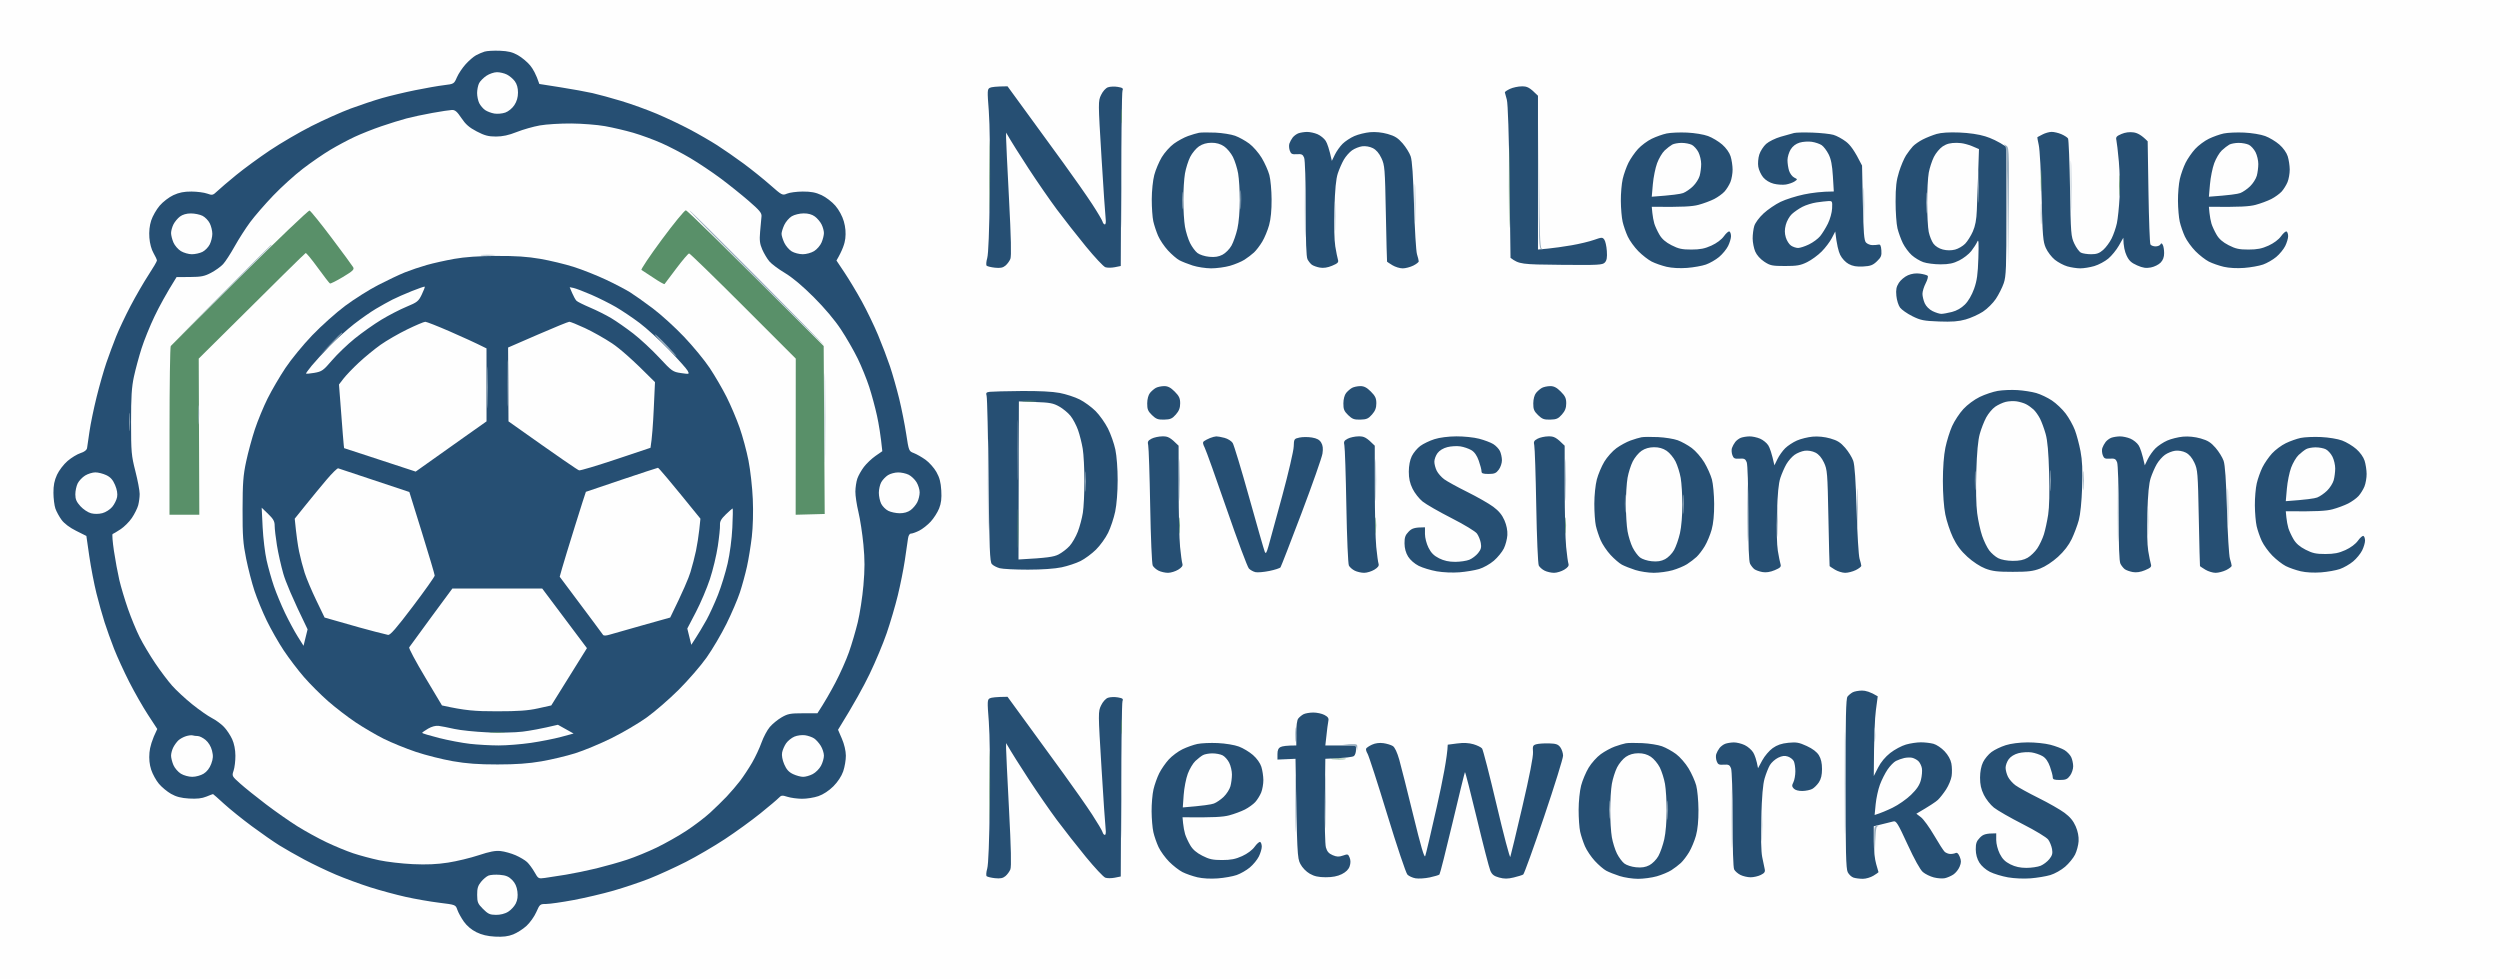 <svg version="1.2" xmlns="http://www.w3.org/2000/svg" viewBox="0 0 1593 624" width="1593" height="624">
	<rect x="0" y="0" width="1593" height="624" fill="#333333" stroke="none"/>
	<title>Generated Image September 06, 2025 - 12_29PM</title>
	<style>
		.s0 { fill: #fefefe } 
		.s1 { opacity: 1;fill: #264f73 } 
		.s2 { fill: #599069 } 
		.s3 { fill: #99aebf } 
	</style>
	<g id="Background">
		<path id="Path 0" class="s0" d="m0 312v312h1593v-624h-1593z"/>
		<path id="Path 1" class="s1" d="m308.81 32.87c-1.49 0.46-3.96 1.52-5.5 2.36-1.55 0.84-4.5 3.38-6.56 5.65-2.06 2.27-4.58 6.03-5.6 8.37-1.82 4.21-1.9 4.26-8.25 5.02-3.52 0.42-11.8 1.86-18.4 3.21-6.6 1.34-16.05 3.6-21 5.01-4.95 1.42-13.95 4.42-20 6.66-6.05 2.25-17.3 7.28-25 11.18-7.7 3.9-19.63 10.86-26.5 15.46-6.88 4.61-16.55 11.69-21.5 15.74-4.95 4.05-10.35 8.65-12 10.23-2.83 2.7-3.2 2.79-6.5 1.59-1.93-0.69-6.43-1.28-10-1.3-4.74-0.02-7.85 0.6-11.5 2.28-2.8 1.3-6.66 4.26-8.78 6.74-2.07 2.44-4.5 6.68-5.38 9.43-1.06 3.28-1.46 7.06-1.16 11 0.28 3.65 1.31 7.47 2.64 9.75 1.2 2.06 2.18 4.2 2.18 4.75 0 0.55-2.43 4.71-5.41 9.25-2.97 4.54-8.11 13.43-11.43 19.75-3.31 6.32-7.46 15.1-9.21 19.5-1.75 4.4-4.51 11.82-6.12 16.5-1.61 4.68-4.44 14.57-6.28 22-1.84 7.43-3.88 17.32-4.54 22-0.65 4.68-1.34 9.4-1.53 10.5-0.23 1.3-1.68 2.42-4.17 3.21-2.09 0.66-5.8 2.91-8.24 5-2.46 2.11-5.45 6-6.74 8.79-1.68 3.65-2.3 6.76-2.28 11.5 0.02 3.57 0.58 8.09 1.24 10.03 0.67 1.94 2.45 5.2 3.96 7.25 1.73 2.34 5.18 4.93 9.29 6.97 3.59 1.79 6.52 3.25 6.5 3.25-0.02 0 0.83 5.85 1.87 13 1.05 7.15 3.09 17.73 4.53 23.5 1.44 5.77 3.77 14.1 5.19 18.5 1.41 4.4 4.15 12.05 6.09 17 1.94 4.95 6.27 14.4 9.62 21 3.36 6.6 8.75 16.05 11.99 21l5.89 9c-3.46 6.98-4.7 11.7-4.98 15-0.35 4.08 0 7.6 1.11 11 0.9 2.75 3.1 6.75 4.89 8.89 1.79 2.14 5.29 5.05 7.76 6.45 3.29 1.87 6.39 2.67 11.5 2.98 5 0.29 8.14-0.06 11-1.23 2.2-0.9 4.11-1.63 4.25-1.61 0.14 0.01 3.29 2.79 7 6.19 3.71 3.39 11.7 9.83 17.75 14.3 6.05 4.48 13.93 9.96 17.5 12.18 3.57 2.22 10.78 6.32 16 9.11 5.22 2.79 14.22 7.09 20 9.54 5.78 2.45 15.68 6.1 22 8.1 6.32 2 16.45 4.74 22.5 6.09 6.05 1.35 15.68 3.03 21.41 3.73 10.38 1.28 10.41 1.29 11.5 4.46 0.6 1.76 2.45 5.13 4.11 7.5 1.91 2.72 4.87 5.24 8 6.79 3.47 1.72 7.11 2.58 11.98 2.84 5.05 0.26 8.25-0.13 11.5-1.41 2.48-0.98 6.3-3.43 8.5-5.44 2.2-2.02 5.01-5.98 6.25-8.81 2.17-4.97 2.39-5.15 6.25-5.15 2.2 0 9.96-1.1 17.25-2.46 7.29-1.35 18.87-4.07 25.75-6.05 6.87-1.98 17.23-5.46 23-7.75 5.77-2.29 16.12-7.02 23-10.51 6.87-3.5 18.12-10.08 25-14.62 6.87-4.53 17-11.88 22.5-16.31 5.5-4.43 10.79-8.9 11.75-9.93 1.55-1.65 2.19-1.73 5.5-0.66 2.06 0.66 6.23 1.23 9.25 1.26 3.02 0.03 7.75-0.73 10.5-1.68 3.11-1.08 6.71-3.45 9.53-6.26 2.81-2.82 5.18-6.42 6.26-9.53 0.95-2.75 1.72-7.25 1.7-10-0.02-3.04-1.01-7.26-2.51-10.75l-2.48-5.75c10.34-16.66 16.38-27.8 20.1-35.5 3.72-7.7 8.62-19.4 10.89-26 2.27-6.6 5.46-17.4 7.07-24 1.62-6.6 3.65-16.73 4.51-22.5 0.86-5.77 1.76-11.96 2-13.75 0.27-2.03 0.99-3.25 1.93-3.25 0.83 0 3.19-0.85 5.25-1.88 2.06-1.03 5.35-3.62 7.3-5.75 1.96-2.13 4.36-5.89 5.35-8.37 1.33-3.32 1.69-6.34 1.39-11.5-0.31-5.23-1.09-8.2-3.1-11.75-1.48-2.61-4.6-6.12-6.94-7.8-2.34-1.67-5.69-3.58-7.44-4.25-3.16-1.19-3.21-1.31-4.87-12.2-0.92-6.05-2.94-16.18-4.48-22.5-1.55-6.32-4.18-15.55-5.83-20.5-1.66-4.95-5.08-13.95-7.61-20-2.53-6.05-7.2-15.72-10.39-21.5-3.18-5.78-8.11-13.99-10.96-18.25l-5.17-7.75c3.9-6.63 5.28-10.92 5.63-14 0.42-3.72 0.12-7.28-0.95-11-0.95-3.3-3.1-7.27-5.38-9.93-2.11-2.46-6.02-5.45-8.8-6.74-3.76-1.74-6.73-2.3-12-2.28-3.85 0.02-8.35 0.62-10 1.32-2.93 1.26-3.18 1.12-10.75-5.54-4.26-3.76-11.91-9.9-17-13.66-5.09-3.75-12.63-8.98-16.75-11.62-4.13-2.64-12-7.19-17.5-10.1-5.5-2.91-14.95-7.39-21-9.95-6.05-2.56-16.18-6.22-22.5-8.13-6.32-1.91-14.65-4.19-18.5-5.06-3.85-0.87-13.04-2.54-20.41-3.7l-13.42-2.11c-2.06-6.2-4.12-9.75-5.91-11.89-1.79-2.14-5.28-5.05-7.76-6.45-3.42-1.94-6.18-2.62-11.5-2.83-3.85-0.15-8.21 0.09-9.69 0.54zm321.93 23.08c-1.64 0.82-1.69 1.88-0.68 14.72 0.64 8.22 0.89 29.23 0.62 51.83-0.3 24.68-0.87 39.4-1.63 42-0.64 2.2-0.8 4.36-0.36 4.8 0.45 0.43 2.83 1.01 5.31 1.28 3.37 0.36 5.04 0.03 6.64-1.3 1.18-0.98 2.6-2.9 3.16-4.28 0.72-1.75 0.46-13.25-0.87-38.5-1.04-19.8-1.88-37.35-1.87-39l0.03-3c3.42 5.97 8.86 14.52 14.29 22.85 5.43 8.33 13.57 20.1 18.07 26.15 4.51 6.05 12.81 16.63 18.44 23.5 5.64 6.88 11.23 12.85 12.43 13.27 1.2 0.42 3.9 0.42 6.01 0l3.82-0.77c0.27-85.25 0.69-110.79 1.1-111.75 0.62-1.44 0.09-1.86-3-2.38-2.06-0.35-4.88-0.24-6.25 0.25-1.47 0.52-3.28 2.54-4.4 4.89-1.88 3.93-1.87 4.51 0.26 39.49 1.19 19.53 2.39 37.19 2.65 39.25 0.28 2.16 0.07 3.75-0.51 3.75-0.55 0-1.2-0.79-1.45-1.75-0.25-0.96-3.24-6.03-6.65-11.25-3.41-5.22-11.6-16.92-18.2-26-6.6-9.08-17.33-23.81-23.85-32.75l-11.85-16.25c-7.36 0.05-10.29 0.46-11.26 0.95zm331.37 0.7c-1.86 0.88-3.31 1.88-3.22 2.22 0.09 0.35 0.65 2.43 1.26 4.63 0.69 2.5 1.34 22.16 1.73 52.39l0.62 48.4c5.5 4.1 6.96 4.22 32.07 4.46 24.08 0.23 26.57 0.09 28.06-1.5 1.21-1.31 1.53-3.17 1.25-7.34-0.21-3.07-0.94-6.33-1.63-7.25-1.16-1.54-1.62-1.53-6.5 0.19-2.89 1.03-9.3 2.57-14.25 3.43-4.95 0.86-11.81 1.82-15.25 2.14l-6.25 0.58v-98c-5.4-5.4-6.84-6-10.25-5.98-2.34 0.02-5.77 0.75-7.64 1.63zm-198.11 27.96c-1.37 0.25-4.52 1.18-7 2.07-2.48 0.88-6.52 3.08-9 4.88-2.48 1.79-5.94 5.67-7.71 8.6-1.76 2.94-3.92 8.04-4.79 11.34-0.89 3.4-1.59 10.12-1.6 15.5-0.01 5.22 0.43 11.53 0.98 14 0.55 2.47 1.93 6.64 3.06 9.25 1.13 2.61 3.97 6.83 6.31 9.36 2.34 2.54 5.6 5.34 7.25 6.22 1.65 0.88 5.48 2.4 8.5 3.37 3.02 0.97 8.31 1.78 11.75 1.79 3.44 0 8.84-0.73 12-1.63 3.16-0.91 7.33-2.65 9.25-3.88 1.92-1.23 4.65-3.3 6.05-4.61 1.4-1.3 3.76-4.4 5.24-6.87 1.49-2.47 3.45-7.2 4.37-10.5 1.1-3.96 1.64-9.57 1.6-16.5-0.04-5.78-0.68-12.75-1.43-15.5-0.74-2.75-2.92-7.63-4.84-10.84-1.92-3.21-5.51-7.34-7.99-9.18-2.48-1.84-6.52-4.08-9-4.97-2.48-0.89-8.1-1.79-12.5-2-4.4-0.2-9.12-0.16-10.5 0.1zm63.34 0.32c-1.19 0.44-2.83 1.65-3.64 2.69-0.8 1.03-1.75 2.78-2.11 3.88-0.36 1.1-0.23 3.13 0.27 4.5 0.77 2.11 1.48 2.46 4.53 2.25 3.03-0.21 3.77 0.15 4.61 2.25 0.59 1.47 1 14.83 1 32.5 0 20.85 0.35 30.69 1.16 32.25 0.64 1.24 1.88 2.79 2.75 3.44 0.88 0.65 3.17 1.47 5.09 1.82 2.35 0.42 4.93 0.03 7.84-1.19 3.57-1.5 4.23-2.17 3.71-3.82-0.35-1.1-1.11-4.93-1.71-8.5-0.64-3.88-0.87-13.54-0.55-24 0.36-12.35 1-18.97 2.16-22.5 0.91-2.75 2.64-6.7 3.85-8.78 1.21-2.08 3.55-4.74 5.2-5.91 1.65-1.18 4.58-2.34 6.5-2.6 2.09-0.27 4.8 0.19 6.75 1.17q3.25 1.63 5.48 6.37c2.11 4.49 2.27 6.45 2.83 35.25 0.33 16.78 0.68 30.61 0.77 30.75 0.09 0.14 1.63 1.15 3.42 2.25 1.79 1.09 4.71 1.99 6.5 2 1.79 0 4.83-0.79 6.77-1.75 1.94-0.96 3.51-2.2 3.5-2.75-0.01-0.55-0.51-2.57-1.11-4.5-0.6-1.93-1.45-15.87-1.88-31-0.54-18.87-1.22-28.73-2.16-31.41-0.75-2.16-3.06-5.87-5.12-8.25-2.95-3.41-4.98-4.69-9.5-5.97-3.64-1.03-7.77-1.45-11.25-1.14-3.02 0.28-7.52 1.38-10 2.47-2.48 1.08-5.85 3.3-7.5 4.93-1.65 1.63-3.86 4.74-4.92 6.92l-1.92 3.95c-1.7-7.75-2.97-11.24-3.93-12.75-0.95-1.51-3.31-3.42-5.23-4.25-1.92-0.83-4.96-1.47-6.75-1.44-1.79 0.04-4.22 0.43-5.41 0.87zm234.66 0.11c-2.47 0.52-6.75 2.04-9.5 3.37-2.75 1.33-6.69 4.26-8.75 6.51-2.06 2.24-4.81 6.22-6.11 8.83-1.3 2.61-2.94 7.22-3.64 10.25-0.7 3.03-1.24 9.33-1.2 14 0.03 4.68 0.54 10.64 1.13 13.25 0.59 2.61 2.07 6.89 3.29 9.5 1.22 2.61 4.26 6.81 6.75 9.33 2.49 2.52 6.33 5.5 8.53 6.62 2.2 1.11 6.47 2.6 9.5 3.31 3.39 0.78 8.38 1.05 13 0.7 4.13-0.31 9.53-1.28 12-2.14 2.47-0.86 6.25-3.03 8.39-4.82 2.15-1.79 4.73-4.94 5.75-7 1.02-2.06 1.86-4.87 1.86-6.25 0-1.37-0.45-2.72-1-3-0.55-0.28-2.12 1.07-3.5 3-1.54 2.15-4.62 4.46-8 6-4.23 1.92-7.17 2.5-12.75 2.51-5.96 0.01-8.21-0.48-12.65-2.75-3.76-1.92-6.11-3.97-7.73-6.76-1.28-2.2-2.73-5.35-3.23-7-0.49-1.65-1.07-4.74-1.27-6.87l-0.37-3.87c20.03 0.25 25.9-0.21 29.75-1.23 3.16-0.84 7.66-2.51 10-3.7 2.34-1.2 5.3-3.34 6.59-4.75 1.29-1.42 2.99-4.16 3.78-6.08 0.78-1.92 1.41-5.53 1.39-8-0.02-2.47-0.6-6.26-1.28-8.41-0.73-2.33-2.88-5.35-5.35-7.5-2.26-1.97-6.31-4.41-9-5.4-2.75-1.03-8.59-1.99-13.38-2.21-4.67-0.22-10.53 0.04-13 0.56zm81.19-0.3c-1.27 0.33-5.09 1.4-8.5 2.38-3.4 0.98-7.59 3.04-9.31 4.58-1.71 1.54-3.68 4.6-4.37 6.8-0.7 2.22-0.98 5.67-0.63 7.75 0.34 2.06 1.75 5.1 3.12 6.75 1.54 1.85 4.13 3.41 6.75 4.08 2.34 0.59 5.83 0.81 7.75 0.49 1.92-0.33 4.4-1.2 5.5-1.95 1.98-1.35 1.98-1.37-0.25-2.49-1.24-0.62-2.71-2.59-3.27-4.38-0.56-1.79-1-4.82-0.99-6.75 0.01-1.92 0.92-4.96 2.01-6.75 1.31-2.13 3.3-3.64 5.75-4.38 2.06-0.62 5.55-0.85 7.75-0.51 2.2 0.33 5.01 1.29 6.25 2.12 1.24 0.84 3.22 3.43 4.41 5.77 1.57 3.1 2.31 6.88 2.75 14.01l0.59 9.75c-7.75 0.01-14.05 0.86-19 1.88-4.95 1.03-11.68 3.16-14.95 4.74-3.28 1.58-8.14 4.9-10.81 7.37-2.79 2.58-5.32 5.99-5.93 8-0.58 1.93-1.04 5.53-1.02 8 0.02 2.47 0.75 6.19 1.62 8.25 0.97 2.29 3.22 4.82 5.77 6.5 3.79 2.49 5.04 2.75 13.25 2.75 7.62 0 9.87-0.39 14.07-2.47 2.75-1.35 6.91-4.39 9.25-6.75 2.34-2.35 5.25-6.19 6.46-8.53l2.21-4.25c0.95 8.53 2.09 12.76 3.15 14.92 1.14 2.31 3.37 4.7 5.43 5.81 2.54 1.38 5.05 1.81 9.18 1.58 4.71-0.26 6.2-0.82 8.8-3.31 2.64-2.53 3.08-3.62 2.82-7-0.22-2.96-0.69-3.91-1.8-3.64-0.83 0.19-2.62 0.34-4 0.32-1.37-0.02-3.17-0.76-4-1.64-1.21-1.3-1.6-6.13-2-25.32l-0.5-23.72c-4.9-9.81-7.55-13.19-10.25-15.25-2.34-1.79-5.94-3.74-8-4.33-2.06-0.59-8.03-1.23-13.25-1.42-5.22-0.19-10.54-0.08-11.81 0.24zm90.81 0.62c-2.47 0.73-6.41 2.29-8.75 3.48-2.34 1.19-5.2 3.17-6.36 4.41-1.16 1.24-3.12 3.83-4.37 5.75-1.24 1.93-3.25 6.65-4.45 10.5-1.73 5.55-2.19 9.49-2.2 19-0.01 6.6 0.53 14.25 1.2 17 0.68 2.75 2.23 7.03 3.45 9.5 1.22 2.47 3.74 5.87 5.6 7.56 1.86 1.68 5.18 3.69 7.38 4.47 2.2 0.78 7.15 1.42 11 1.41 5.42-0.01 8.11-0.57 11.92-2.48 2.7-1.35 6.15-4.03 7.66-5.96 1.52-1.93 3.25-4.62 3.85-6 0.84-1.92 1 0.51 0.68 10.5-0.32 10.27-0.89 14.37-2.71 19.5-1.44 4.04-3.65 7.84-5.85 10.04-2.28 2.28-5.26 3.98-8.3 4.75-2.61 0.67-5.65 1.21-6.75 1.21-1.1 0-3.6-0.79-5.56-1.75-2.11-1.04-4.14-3.07-5-5-0.79-1.79-1.44-4.49-1.44-6-0.01-1.51 0.92-4.55 2.06-6.75 1.14-2.2 1.7-4.35 1.25-4.77-0.44-0.43-2.61-1.04-4.81-1.36-2.62-0.38-5.3-0.03-7.75 1.02-2.06 0.89-4.68 3.07-5.81 4.86-1.6 2.53-1.95 4.35-1.57 8.25 0.26 2.75 1.32 6.13 2.35 7.5 1.03 1.38 4.55 3.84 7.82 5.47 5.27 2.62 7.23 3.01 16.96 3.38 8.32 0.31 12.46 0 17-1.29 3.3-0.93 8.25-3.16 11-4.95 2.75-1.79 6.47-5.47 8.27-8.18 1.8-2.71 4.05-7.18 5-9.93 1.53-4.42 1.73-9.77 1.73-45.96v-40.96c-5.42-3.63-9.92-5.6-13.5-6.71-4.05-1.27-10.26-2.19-16.5-2.43-6.46-0.26-11.59 0.07-14.5 0.92zm67.5 0.31c-1.65 0.88-3.12 1.65-3.26 1.71-0.14 0.07 0.25 2.37 0.87 5.12 0.62 2.75 1.44 17.6 1.8 33 0.61 25 0.89 28.48 2.69 32.5 1.1 2.47 3.68 5.85 5.72 7.5 2.05 1.65 5.63 3.56 7.95 4.23 2.33 0.68 6.03 1.25 8.23 1.26 2.2 0.02 6.25-0.64 9-1.45 2.75-0.82 6.76-2.96 8.9-4.76 2.15-1.8 5.19-5.53 6.75-8.28l2.83-5c0.05 5.43 0.95 8.91 2.04 11.25 1.56 3.36 2.98 4.69 6.73 6.35 3.66 1.61 5.67 1.92 8.75 1.34 2.2-0.41 5.01-1.81 6.25-3.1 1.53-1.59 2.25-3.55 2.23-6.09 0-2.06-0.4-4.43-0.87-5.25-0.65-1.14-1.01-1.2-1.48-0.25-0.35 0.69-1.75 1.25-3.13 1.25-1.37 0-2.84-0.56-3.25-1.25-0.41-0.69-0.97-15.75-1.25-33.48l-0.5-32.23c-4.01-4.09-6.59-5.33-9-5.68-2.6-0.37-5.31-0.01-7.75 1.03-3.11 1.33-3.66 2-3.2 3.86 0.3 1.24 1.02 7.42 1.59 13.75 0.57 6.33 0.77 16.56 0.45 22.75-0.32 6.19-1.1 13.61-1.71 16.5-0.62 2.89-2.14 7.28-3.37 9.75-1.23 2.47-3.65 5.74-5.37 7.25-2.43 2.13-4.16 2.75-7.64 2.75-2.47 0-5.4-0.45-6.5-1-1.1-0.55-3.01-3.14-4.24-5.75-2.13-4.51-2.27-6.3-2.75-35.25-0.28-16.78-0.85-31.06-1.26-31.75-0.41-0.69-2.33-1.92-4.25-2.75-1.92-0.83-4.74-1.48-6.25-1.46-1.51 0.02-4.1 0.76-5.75 1.63zm115.5-0.63c-2.47 0.52-6.75 2.04-9.5 3.37-2.75 1.33-6.69 4.26-8.75 6.51-2.06 2.24-4.81 6.22-6.11 8.83-1.3 2.61-2.94 7.22-3.64 10.25-0.7 3.03-1.24 9.33-1.2 14 0.03 4.68 0.54 10.64 1.13 13.25 0.59 2.61 2.07 6.89 3.29 9.5 1.22 2.61 4.26 6.81 6.75 9.33 2.49 2.52 6.33 5.5 8.53 6.62 2.2 1.11 6.47 2.6 9.5 3.31 3.39 0.78 8.38 1.05 13 0.7 4.13-0.31 9.53-1.28 12-2.14 2.47-0.86 6.25-3.03 8.39-4.82 2.15-1.79 4.73-4.94 5.75-7 1.02-2.06 1.86-4.88 1.86-6.25 0-1.38-0.45-2.72-1-3-0.55-0.28-2.12 1.07-3.5 3-1.54 2.15-4.62 4.46-8 6-4.23 1.92-7.17 2.5-12.75 2.51-5.96 0.01-8.21-0.48-12.65-2.75-3.76-1.92-6.11-3.97-7.73-6.76-1.28-2.2-2.73-5.35-3.23-7-0.49-1.65-1.07-4.74-1.27-6.87l-0.37-3.87c20.03 0.25 25.9-0.21 29.75-1.23 3.16-0.84 7.66-2.51 10-3.7 2.34-1.2 5.3-3.34 6.59-4.75 1.29-1.42 2.99-4.16 3.78-6.08 0.78-1.92 1.41-5.53 1.39-8-0.02-2.47-0.6-6.26-1.28-8.41-0.73-2.33-2.88-5.35-5.35-7.5-2.26-1.97-6.31-4.41-9-5.4-2.75-1.03-8.59-1.99-13.38-2.21-4.67-0.22-10.53 0.04-13 0.56zm-680.5 162.12c-1.1 0.61-2.78 2.05-3.73 3.22-1.04 1.28-1.74 3.9-1.77 6.62-0.04 3.74 0.48 5 3.04 7.5 2.6 2.52 3.84 2.98 7.78 2.88 3.92-0.09 5.13-0.62 7.43-3.25 2.02-2.3 2.75-4.19 2.75-7.13 0-3.24-0.67-4.67-3.5-7.5-2.59-2.59-4.35-3.49-6.75-3.47-1.79 0.02-4.15 0.53-5.25 1.13zm125 0c-1.1 0.61-2.78 2.05-3.73 3.22-1.04 1.28-1.74 3.9-1.77 6.62-0.04 3.74 0.48 5 3.04 7.5 2.6 2.52 3.84 2.98 7.78 2.88 3.92-0.09 5.13-0.62 7.43-3.25 2.02-2.3 2.75-4.19 2.75-7.13 0-3.24-0.67-4.67-3.5-7.5-2.59-2.59-4.35-3.49-6.75-3.47-1.79 0.02-4.15 0.53-5.25 1.13zm121 0c-1.1 0.61-2.78 2.05-3.73 3.22-1.04 1.28-1.74 3.9-1.77 6.62-0.04 3.74 0.48 5 3.04 7.5 2.6 2.52 3.84 2.98 7.78 2.88 3.92-0.09 5.13-0.62 7.43-3.25 2.02-2.3 2.75-4.19 2.75-7.13 0-3.24-0.67-4.67-3.5-7.5-2.59-2.59-4.35-3.49-6.75-3.47-1.79 0.02-4.15 0.53-5.25 1.13zm290.5 1.91c-3.03 0.52-8.2 2.25-11.5 3.85-3.47 1.68-7.88 4.94-10.46 7.74-2.45 2.66-5.66 7.54-7.15 10.84-1.48 3.3-3.41 9.49-4.29 13.75-1 4.86-1.6 12.79-1.6 21.25 0 8.12 0.61 16.59 1.54 21.25 0.84 4.26 3.05 10.9 4.89 14.75 2.39 4.98 5.05 8.54 9.22 12.32 3.46 3.15 8.1 6.19 11.35 7.44 4.5 1.73 7.68 2.12 17.5 2.12 9.82 0 13-0.39 17.5-2.12 3.26-1.25 7.89-4.29 11.35-7.44 3.84-3.49 6.83-7.38 8.73-11.32 1.58-3.3 3.61-8.7 4.51-12 1.01-3.71 1.83-11.74 2.14-21 0.36-11.04 0.09-17.11-1.03-23-0.83-4.4-2.46-10.48-3.6-13.5-1.15-3.02-3.79-7.75-5.87-10.5-2.08-2.75-6.02-6.49-8.76-8.31-2.73-1.82-7.22-3.96-9.97-4.75-2.75-0.79-8.15-1.64-12-1.88-3.85-0.24-9.47-0.01-12.5 0.51zm-642.25 0.58c-2.33 0.3-2.65 0.69-2.08 2.6 0.37 1.24 0.94 25.47 1.25 53.85 0.49 43.86 0.8 51.85 2.08 53.31 0.83 0.94 3.08 2.13 5 2.65 1.92 0.51 10.02 0.92 18 0.92 8.98-0.01 17.17-0.58 21.5-1.5 3.85-0.82 9.25-2.61 12-3.99 2.75-1.38 7.17-4.64 9.83-7.25 2.65-2.61 6.14-7.44 7.75-10.74 1.62-3.3 3.64-9.37 4.51-13.5 0.94-4.49 1.57-12.52 1.58-20 0.01-7.19-0.61-15.47-1.46-19.5-0.81-3.85-2.95-9.93-4.75-13.5-1.81-3.57-5.35-8.56-7.87-11.08-2.53-2.52-7.07-5.84-10.09-7.37-3.02-1.53-8.76-3.41-12.75-4.17-4.68-0.89-13.37-1.33-24.5-1.23-9.49 0.08-18.49 0.31-20 0.5zm103 29.89c-2.3 1.22-2.65 1.91-2.12 4.21 0.35 1.51 0.92 18.95 1.27 38.75 0.36 20.16 1.07 36.83 1.62 37.89 0.54 1.04 2.22 2.5 3.73 3.25 1.51 0.75 4.21 1.36 6 1.36 1.79-0.01 4.71-0.91 6.5-2 2.31-1.42 3.08-2.51 2.67-3.75-0.33-0.96-0.99-5.8-1.48-10.75-0.49-4.95-0.9-21.49-0.91-36.75l-0.03-27.75c-5.41-5.41-6.83-5.99-10.25-5.96-2.34 0.02-5.49 0.7-7 1.5zm37.25-0.41c-1.37 0.56-3.06 1.43-3.75 1.94-0.99 0.73-0.9 1.62 0.38 4.18 0.9 1.79 7.23 19.45 14.06 39.25 6.83 19.8 13.18 36.8 14.11 37.77 0.94 0.97 2.83 2.01 4.2 2.31 1.38 0.3 5.36-0.05 8.87-0.77 3.5-0.72 6.68-1.76 7.07-2.31 0.39-0.55 6.41-16.07 13.39-34.5 6.97-18.43 12.98-35.52 13.35-38 0.48-3.22 0.24-5.21-0.84-7-1.09-1.8-2.75-2.7-5.93-3.22-2.42-0.4-5.99-0.39-7.91 0.04-3.4 0.74-3.5 0.9-3.65 5.72-0.08 2.73-3.37 16.89-7.32 31.46-3.94 14.57-7.88 28.98-8.75 32-1.3 4.54-1.72 5.15-2.41 3.5-0.46-1.1-4.92-16.63-9.9-34.5-4.99-17.88-9.73-33.51-10.52-34.75-0.8-1.24-3.14-2.7-5.2-3.24-2.06-0.55-4.42-0.97-5.25-0.94-0.83 0.03-2.62 0.51-4 1.06zm87.75 0.41c-2.3 1.22-2.65 1.91-2.12 4.21 0.35 1.51 0.92 18.95 1.27 38.75 0.36 20.16 1.07 36.83 1.62 37.89 0.54 1.04 2.22 2.5 3.73 3.25 1.51 0.75 4.21 1.36 6 1.36 1.79-0.01 4.71-0.91 6.5-2 2.31-1.42 3.08-2.51 2.67-3.75-0.33-0.96-0.99-5.8-1.48-10.75-0.49-4.95-0.9-21.49-0.91-36.75l-0.03-27.75c-5.41-5.41-6.83-5.99-10.25-5.96-2.34 0.02-5.49 0.7-7 1.5zm55.25 0.31c-3.02 0.95-7.08 2.9-9 4.32-1.92 1.42-4.35 4.33-5.39 6.46-1.21 2.47-1.9 6.05-1.92 9.87-0.01 4.34 0.65 7.36 2.4 10.93 1.32 2.72 4.21 6.39 6.41 8.16 2.2 1.77 10.48 6.52 18.41 10.56 8.2 4.18 15.19 8.43 16.22 9.85 0.99 1.38 2.09 4.07 2.43 6 0.49 2.77 0.13 4.11-1.72 6.43-1.29 1.61-3.8 3.52-5.59 4.25-1.79 0.72-5.84 1.32-9 1.33-3.99 0-7.13-0.69-10.25-2.25-3.32-1.67-5.09-3.44-6.76-6.76-1.29-2.58-2.25-6.32-2.25-8.75l0.01-4.25c-6.76 0-8.39 0.69-10.4 2.75-2.16 2.22-2.67 3.67-2.64 7.5 0.03 3.13 0.81 6 2.29 8.4 1.32 2.14 4.11 4.58 6.75 5.91 2.48 1.24 7.65 2.81 11.5 3.49 4.07 0.71 10.14 0.97 14.5 0.62 4.13-0.33 9.75-1.27 12.5-2.09 2.75-0.82 6.98-3.2 9.39-5.29 2.41-2.08 5.28-5.59 6.36-7.79 1.08-2.2 2.09-6.03 2.24-8.52 0.17-2.92-0.48-6.26-1.86-9.44-1.5-3.46-3.61-6.01-7.13-8.62-2.75-2.04-10.17-6.28-16.5-9.42-6.33-3.14-12.96-6.79-14.75-8.11-1.79-1.31-3.92-3.74-4.75-5.39-0.83-1.65-1.52-4.24-1.53-5.75-0.02-1.51 0.88-3.99 2-5.5 1.26-1.71 3.64-3.16 6.28-3.84 2.34-0.6 6.05-0.82 8.25-0.48 2.2 0.33 5.35 1.41 7 2.38 2.04 1.21 3.56 3.37 4.76 6.74 0.97 2.72 1.76 5.74 1.75 6.7-0.01 1.41 0.87 1.75 4.49 1.75 3.75 0 4.84-0.46 6.53-2.75 1.12-1.51 2.02-4.21 2-6-0.01-1.79-0.59-4.42-1.28-5.85-0.69-1.42-2.6-3.42-4.25-4.44-1.65-1.01-5.7-2.54-9-3.4-3.32-0.87-9.8-1.54-14.5-1.51-5.14 0.03-10.68 0.74-14 1.8zm65.75-0.31c-2.3 1.22-2.65 1.91-2.12 4.21 0.35 1.51 0.92 18.95 1.27 38.75 0.36 20.16 1.07 36.83 1.62 37.89 0.54 1.04 2.22 2.5 3.73 3.25 1.51 0.75 4.21 1.36 6 1.36 1.79-0.01 4.71-0.91 6.5-2 2.31-1.42 3.08-2.51 2.67-3.75-0.33-0.96-0.99-5.8-1.48-10.75-0.49-4.95-0.9-21.49-0.91-36.75l-0.03-27.75c-5.41-5.41-6.83-5.99-10.25-5.96-2.34 0.02-5.49 0.7-7 1.5zm66.25-0.93c-1.37 0.25-4.53 1.18-7 2.07-2.47 0.88-6.53 3.08-9 4.88-2.47 1.79-5.94 5.67-7.71 8.6-1.76 2.94-3.92 8.04-4.79 11.34-0.89 3.4-1.59 10.12-1.6 15.5-0.01 5.23 0.43 11.52 0.98 14 0.55 2.48 1.93 6.64 3.06 9.25 1.13 2.61 3.97 6.83 6.31 9.36 2.34 2.54 5.6 5.34 7.25 6.22 1.65 0.88 5.47 2.4 8.5 3.37 3.03 0.97 8.31 1.78 11.75 1.79 3.44 0 8.84-0.73 12-1.63 3.16-0.91 7.33-2.65 9.25-3.88 1.92-1.23 4.65-3.3 6.05-4.61 1.4-1.3 3.76-4.39 5.24-6.87 1.49-2.48 3.45-7.2 4.37-10.5 1.1-3.96 1.64-9.57 1.6-16.5-0.04-5.77-0.68-12.75-1.43-15.5-0.74-2.75-2.92-7.63-4.84-10.84-1.92-3.21-5.52-7.34-7.99-9.18-2.47-1.84-6.53-4.08-9-4.97-2.47-0.89-8.1-1.79-12.5-2-4.4-0.2-9.12-0.16-10.5 0.1zm63.34 0.32c-1.19 0.44-2.83 1.65-3.64 2.69-0.8 1.03-1.75 2.78-2.11 3.88-0.36 1.1-0.23 3.12 0.27 4.5 0.77 2.11 1.48 2.46 4.53 2.25 3.03-0.21 3.77 0.15 4.61 2.25 0.59 1.47 1 14.83 1 32.5 0 20.85 0.35 30.69 1.16 32.25 0.64 1.24 1.88 2.79 2.75 3.44 0.88 0.65 3.17 1.47 5.09 1.82 2.35 0.42 4.93 0.03 7.84-1.19 3.57-1.5 4.23-2.17 3.71-3.82-0.35-1.1-1.11-4.93-1.71-8.5-0.64-3.88-0.87-13.54-0.55-24 0.36-12.35 1-18.97 2.16-22.5 0.91-2.75 2.64-6.7 3.85-8.78 1.21-2.08 3.55-4.74 5.2-5.91 1.65-1.18 4.58-2.34 6.5-2.6 2.09-0.27 4.8 0.19 6.75 1.17q3.25 1.63 5.48 6.37c2.11 4.49 2.27 6.45 2.83 35.25 0.33 16.77 0.68 30.61 0.77 30.75 0.09 0.14 1.63 1.15 3.42 2.25 1.79 1.09 4.71 1.99 6.5 2 1.79 0 4.83-0.79 6.77-1.75 1.94-0.96 3.51-2.2 3.5-2.75-0.01-0.55-0.51-2.57-1.11-4.5-0.6-1.93-1.45-15.88-1.88-31-0.54-18.87-1.22-28.73-2.16-31.41-0.75-2.16-3.06-5.87-5.12-8.25-2.95-3.41-4.98-4.69-9.5-5.97-3.64-1.03-7.77-1.45-11.25-1.14-3.03 0.28-7.53 1.38-10 2.47-2.47 1.08-5.85 3.3-7.5 4.93-1.65 1.63-3.86 4.74-4.92 6.92l-1.92 3.95c-1.7-7.75-2.97-11.24-3.93-12.75-0.95-1.51-3.31-3.43-5.23-4.25-1.92-0.82-4.96-1.47-6.75-1.44-1.79 0.04-4.22 0.43-5.41 0.87zm236 0c-1.19 0.44-2.83 1.65-3.64 2.69-0.8 1.03-1.75 2.78-2.11 3.88-0.36 1.1-0.23 3.12 0.27 4.5 0.77 2.11 1.48 2.46 4.53 2.25 3.03-0.21 3.77 0.15 4.61 2.25 0.59 1.47 1 14.83 1 32.5 0 20.85 0.35 30.69 1.16 32.25 0.64 1.24 1.88 2.79 2.75 3.44 0.88 0.65 3.17 1.47 5.09 1.82 2.35 0.42 4.93 0.03 7.84-1.19 3.57-1.5 4.23-2.17 3.71-3.82-0.35-1.1-1.11-4.93-1.71-8.5-0.64-3.88-0.87-13.54-0.55-24 0.36-12.35 1-18.97 2.16-22.5 0.91-2.75 2.64-6.7 3.85-8.78 1.21-2.08 3.55-4.74 5.2-5.91 1.65-1.18 4.58-2.34 6.5-2.6 2.09-0.27 4.8 0.19 6.75 1.17q3.25 1.63 5.48 6.37c2.11 4.49 2.27 6.45 2.83 35.25 0.33 16.77 0.68 30.61 0.77 30.75 0.09 0.14 1.63 1.15 3.42 2.25 1.79 1.09 4.71 1.99 6.5 2 1.79 0 4.83-0.79 6.77-1.75 1.94-0.96 3.51-2.2 3.5-2.75-0.01-0.55-0.51-2.57-1.11-4.5-0.6-1.93-1.45-15.88-1.88-31-0.54-18.87-1.22-28.73-2.16-31.41-0.75-2.16-3.06-5.87-5.12-8.25-2.95-3.41-4.98-4.69-9.5-5.97-3.64-1.03-7.77-1.45-11.25-1.14-3.03 0.28-7.53 1.38-10 2.47-2.47 1.08-5.85 3.3-7.5 4.93-1.65 1.63-3.86 4.74-4.92 6.92l-1.92 3.95c-1.7-7.75-2.97-11.24-3.93-12.75-0.95-1.51-3.31-3.43-5.23-4.25-1.92-0.82-4.96-1.47-6.75-1.44-1.79 0.04-4.22 0.43-5.41 0.87zm120.66 0.11c-2.47 0.52-6.75 2.04-9.5 3.37-2.75 1.33-6.69 4.26-8.75 6.51-2.06 2.24-4.81 6.22-6.11 8.83-1.3 2.61-2.94 7.23-3.64 10.25-0.7 3.02-1.24 9.32-1.2 14 0.03 4.68 0.54 10.64 1.13 13.25 0.59 2.61 2.07 6.89 3.29 9.5 1.22 2.61 4.26 6.81 6.75 9.33 2.49 2.52 6.33 5.5 8.53 6.62 2.2 1.11 6.47 2.6 9.5 3.31 3.39 0.78 8.38 1.05 13 0.7 4.13-0.31 9.53-1.28 12-2.14 2.47-0.86 6.25-3.03 8.39-4.82 2.15-1.79 4.73-4.94 5.75-7 1.02-2.06 1.86-4.88 1.86-6.25 0-1.38-0.45-2.73-1-3-0.55-0.27-2.12 1.07-3.5 3-1.54 2.15-4.62 4.46-8 6-4.23 1.92-7.17 2.5-12.75 2.51-5.96 0.01-8.21-0.48-12.65-2.75-3.76-1.92-6.11-3.97-7.73-6.76-1.28-2.2-2.73-5.35-3.23-7-0.49-1.65-1.07-4.74-1.27-6.87l-0.37-3.87c20.03 0.25 25.9-0.21 29.75-1.23 3.16-0.84 7.66-2.51 10-3.7 2.34-1.2 5.3-3.34 6.59-4.75 1.29-1.42 2.99-4.15 3.78-6.08 0.78-1.93 1.41-5.52 1.39-8-0.02-2.48-0.6-6.26-1.28-8.41-0.73-2.33-2.88-5.35-5.35-7.5-2.26-1.97-6.31-4.41-9-5.4-2.75-1.03-8.59-1.99-13.38-2.21-4.67-0.22-10.53 0.04-13 0.56zm-285.5 162.11c-1.1 0.61-2.57 1.83-3.27 2.72-0.98 1.27-1.26 13.5-1.25 55.38 0.02 43.4 0.28 54.28 1.39 56.5 0.75 1.51 2.43 3.08 3.75 3.49 1.31 0.4 3.96 0.74 5.88 0.74 1.92 0.01 4.96-0.89 6.75-1.98 1.79-1.1 3.25-2.11 3.24-2.25-0.01-0.14-0.69-2.5-1.51-5.25-0.88-2.92-1.51-8.95-1.51-14.5l-0.01-9.5c8.17-1.97 11.44-2.79 12.54-3.1 1.75-0.48 2.88 1.37 9 14.68 4.34 9.44 8.05 16.13 9.75 17.58 1.51 1.29 4.66 2.83 7 3.43 2.34 0.6 5.49 0.82 7 0.5 1.51-0.32 3.95-1.38 5.42-2.34 1.47-0.96 3.27-3.21 4-5 1.08-2.63 1.09-3.83 0.08-6.31-0.88-2.16-1.69-2.85-2.75-2.36-0.83 0.38-2.4 0.62-3.5 0.55-1.1-0.08-2.61-0.7-3.36-1.38-0.75-0.69-3.79-5.41-6.75-10.5-2.97-5.09-6.72-10.26-8.34-11.5l-2.95-2.25c8.83-5.15 12.45-7.62 13.73-8.82 1.27-1.2 3.63-4.2 5.24-6.68 1.61-2.48 3.19-6.3 3.51-8.5 0.33-2.2 0.26-5.8-0.16-8-0.47-2.51-2.09-5.42-4.34-7.81-1.97-2.1-5.16-4.24-7.08-4.75-1.92-0.51-5.53-0.94-8-0.94-2.47-0.01-6.75 0.63-9.5 1.42-2.75 0.79-7.25 3.19-10 5.34-3.17 2.48-6.01 5.89-7.76 9.33l-2.76 5.41c0.12-25.58 0.68-37.01 1.34-41.9l1.18-8.91c-4.65-2.85-7.8-3.67-10-3.66-2.2 0.02-4.9 0.52-6 1.12zm-549.76 3.8c-1.64 0.82-1.69 1.88-0.68 14.72 0.64 8.22 0.89 29.23 0.62 51.83-0.3 24.68-0.87 39.4-1.63 42-0.64 2.2-0.8 4.36-0.36 4.8 0.45 0.43 2.83 1.01 5.31 1.28 3.37 0.36 5.04 0.03 6.64-1.3 1.18-0.98 2.6-2.91 3.16-4.28 0.72-1.75 0.46-13.25-0.87-38.5-1.04-19.8-1.88-37.35-1.87-39l0.03-3c3.42 5.97 8.86 14.52 14.29 22.85 5.43 8.33 13.57 20.1 18.07 26.15 4.51 6.05 12.81 16.62 18.44 23.5 5.64 6.87 11.23 12.85 12.43 13.27 1.2 0.42 3.9 0.42 6.01 0l3.82-0.77c0.27-85.25 0.69-110.79 1.1-111.75 0.62-1.44 0.09-1.86-3-2.38-2.06-0.35-4.87-0.24-6.25 0.25-1.47 0.52-3.29 2.54-4.4 4.89-1.88 3.93-1.88 4.5 0.26 39.49 1.18 19.52 2.38 37.19 2.65 39.25 0.28 2.16 0.07 3.75-0.51 3.75-0.55 0-1.2-0.79-1.45-1.75-0.25-0.96-3.24-6.02-6.65-11.25-3.41-5.23-11.6-16.93-18.2-26-6.6-9.08-17.33-23.81-23.85-32.75l-11.85-16.25c-7.36 0.05-10.29 0.46-11.26 0.95zm199.76 10.2c-1.1 0.61-2.57 1.83-3.27 2.72-0.77 1-1.26 4.62-1.25 9.38l0.02 7.75c-6.2 0-8.9 0.45-10 1-1.43 0.71-2 2-2 4.5v3.5l11.5-0.5c0.97 60.96 1.14 63.26 3.09 67 1.23 2.36 3.69 4.91 6 6.23 2.88 1.65 5.55 2.24 10.16 2.25 4.28 0.01 7.51-0.61 10.25-1.98q4-2 5-5 1-3 0-5.5c-0.93-2.33-1.22-2.42-4.25-1.34-2.58 0.91-3.94 0.86-6.57-0.25-2.45-1.04-3.58-2.34-4.3-4.91-0.56-2.01-0.85-14.81-0.68-30l0.3-26.5c13.25-0.48 17.57-1.14 18.29-1.81 0.72-0.65 1.28-2.43 1.25-3.94l-0.04-2.75-19.5 0.02c1.12-10.48 1.66-14.5 1.93-15.69 0.36-1.65-0.24-2.56-2.48-3.75-1.62-0.87-4.86-1.57-7.2-1.55-2.34 0.02-5.15 0.52-6.25 1.12zm-67.5 18.89c-2.48 0.52-6.75 2.04-9.5 3.37-2.75 1.33-6.69 4.26-8.75 6.51-2.06 2.24-4.81 6.22-6.11 8.83-1.3 2.61-2.94 7.23-3.64 10.25-0.7 3.02-1.24 9.33-1.2 14 0.03 4.67 0.54 10.64 1.13 13.25 0.59 2.61 2.07 6.89 3.29 9.5 1.22 2.61 4.26 6.81 6.75 9.33 2.49 2.52 6.33 5.5 8.53 6.62 2.2 1.11 6.48 2.6 9.5 3.31 3.39 0.78 8.38 1.05 13 0.7 4.13-0.31 9.52-1.28 12-2.14 2.48-0.86 6.25-3.03 8.39-4.82 2.15-1.79 4.73-4.94 5.75-7 1.02-2.06 1.86-4.88 1.86-6.25 0-1.38-0.45-2.73-1-3-0.55-0.27-2.12 1.08-3.5 3-1.54 2.15-4.62 4.46-8 6-4.23 1.92-7.17 2.5-12.75 2.51-5.96 0.01-8.21-0.48-12.65-2.75-3.76-1.92-6.11-3.97-7.73-6.76-1.28-2.2-2.73-5.35-3.23-7-0.49-1.65-1.07-4.74-1.27-6.87l-0.37-3.87c20.03 0.25 25.9-0.21 29.75-1.23 3.16-0.84 7.66-2.51 10-3.7 2.34-1.2 5.3-3.34 6.59-4.75 1.29-1.42 2.99-4.16 3.78-6.08 0.78-1.93 1.41-5.52 1.39-8-0.02-2.48-0.6-6.26-1.28-8.41-0.73-2.33-2.88-5.35-5.35-7.5-2.26-1.97-6.31-4.41-9-5.4-2.75-1.03-8.59-1.99-13.38-2.21-4.67-0.22-10.52 0.04-13 0.56zm111.25 0.45c-1.79 0.83-3.48 1.96-3.75 2.51-0.27 0.55 0.13 2.01 0.9 3.25 0.77 1.24 6.42 18.67 12.54 38.75 6.13 20.08 11.92 37.3 12.85 38.28 0.94 0.99 3.29 2.05 5.21 2.38 1.92 0.32 5.98 0.07 9-0.56 3.02-0.64 5.82-1.48 6.21-1.88 0.39-0.4 4.12-15.12 8.29-32.72 4.17-17.6 7.75-32.23 7.96-32.5 0.21-0.27 3.62 13 7.58 29.5 3.96 16.5 7.82 31.46 8.58 33.25 1.08 2.55 2.3 3.5 5.63 4.42 3.26 0.89 5.42 0.89 9.25-0.03 2.75-0.65 5.49-1.52 6.1-1.91 0.6-0.4 6.57-16.93 13.26-36.73 6.69-19.8 12.15-37.35 12.13-39-0.02-1.65-0.81-4.05-1.76-5.33-1.41-1.91-2.73-2.36-7.23-2.49-3.02-0.08-6.62 0.16-8 0.54-2.25 0.62-2.47 1.13-2.17 4.99 0.21 2.79-2.16 14.97-6.78 34.79-3.91 16.77-7.36 31.17-7.68 32-0.32 0.83-4.25-14.06-8.73-33.07-4.48-19.02-8.65-35.22-9.27-36-0.62-0.79-3.09-2-5.5-2.71-2.97-0.86-6.3-1.02-10.37-0.49l-6 0.78c-0.26 7.74-3.31 23.26-6.95 39.49-3.64 16.22-6.97 30.4-7.41 31.5-0.55 1.41-2.8-6.27-7.6-26-3.76-15.4-7.78-31.34-8.93-35.42-1.33-4.69-2.85-7.9-4.11-8.7-1.1-0.7-3.8-1.53-6-1.84-2.55-0.35-5.18-0.01-7.25 0.95zm161.75-0.88c-1.37 0.25-4.53 1.18-7 2.07-2.47 0.88-6.52 3.08-9 4.88-2.48 1.79-5.94 5.67-7.71 8.6-1.76 2.94-3.92 8.04-4.79 11.34-0.89 3.4-1.59 10.12-1.6 15.5-0.01 5.22 0.43 11.52 0.98 14 0.55 2.47 1.93 6.64 3.06 9.25 1.13 2.61 3.97 6.83 6.31 9.36 2.34 2.54 5.6 5.34 7.25 6.22 1.65 0.88 5.47 2.4 8.5 3.37 3.03 0.97 8.31 1.78 11.75 1.79 3.44 0 8.84-0.73 12-1.63 3.16-0.91 7.33-2.65 9.25-3.88 1.92-1.23 4.65-3.3 6.05-4.61 1.4-1.3 3.76-4.4 5.24-6.87 1.49-2.48 3.45-7.2 4.37-10.5 1.1-3.96 1.64-9.57 1.6-16.5-0.04-5.78-0.68-12.75-1.43-15.5-0.74-2.75-2.92-7.63-4.84-10.84-1.92-3.21-5.52-7.34-7.99-9.18-2.47-1.84-6.53-4.08-9-4.97-2.47-0.89-8.1-1.79-12.5-2-4.4-0.2-9.12-0.16-10.5 0.1zm63.34 0.32c-1.19 0.44-2.83 1.65-3.64 2.69-0.8 1.03-1.75 2.78-2.11 3.88-0.36 1.1-0.23 3.12 0.27 4.5 0.77 2.11 1.48 2.46 4.53 2.25 3.03-0.21 3.77 0.15 4.61 2.25 0.59 1.47 1 14.83 1 32.5 0 18 0.4 30.8 1 32 0.55 1.1 2.35 2.67 4 3.5 1.65 0.83 4.58 1.5 6.5 1.5 1.92 0 4.85-0.67 6.5-1.5 2.35-1.17 2.89-1.99 2.47-3.75-0.29-1.24-1.01-4.73-1.61-7.75-0.67-3.43-0.88-12.86-0.56-25 0.36-13.55 1.01-21.18 2.12-25 0.88-3.03 2.4-6.85 3.37-8.5 0.98-1.65 3.34-3.75 5.24-4.68 2.57-1.23 4.19-1.43 6.22-0.75 1.51 0.51 3.2 1.83 3.75 2.93 0.55 1.1 1 4.02 1 6.5 0 2.47-0.56 5.6-1.25 6.95-1.04 2.03-0.99 2.72 0.25 4.04 0.92 0.98 3.05 1.57 5.5 1.52 2.2-0.04 5.01-0.63 6.25-1.3 1.23-0.66 3.14-2.56 4.24-4.21 1.39-2.09 2-4.67 2-8.5 0-3.75-0.63-6.53-1.99-8.75-1.31-2.13-3.99-4.17-7.75-5.9-4.93-2.27-6.6-2.56-11.75-2.05-4.3 0.43-7.12 1.4-9.94 3.4-2.17 1.54-5.16 5.05-6.64 7.8l-2.7 5c-0.99-5.43-2.08-8.35-3.06-10-0.98-1.65-3.44-3.79-5.47-4.75-2.03-0.96-5.15-1.72-6.94-1.69-1.79 0.04-4.22 0.43-5.41 0.87zm178.66 0.92c-3.03 0.95-7.08 2.9-9 4.32-1.92 1.42-4.35 4.33-5.39 6.46-1.21 2.47-1.9 6.05-1.92 9.87-0.01 4.34 0.65 7.36 2.4 10.93 1.32 2.72 4.21 6.39 6.41 8.16 2.2 1.77 10.48 6.52 18.41 10.56 8.2 4.18 15.19 8.43 16.22 9.85 0.99 1.37 2.09 4.08 2.43 6 0.49 2.77 0.13 4.11-1.72 6.43-1.29 1.61-3.8 3.52-5.59 4.25-1.79 0.72-5.84 1.32-9 1.33-3.99 0-7.13-0.69-10.25-2.25-3.32-1.67-5.09-3.44-6.76-6.76-1.29-2.58-2.25-6.32-2.25-8.75l0.01-4.25c-6.76 0-8.39 0.69-10.4 2.75-2.16 2.22-2.67 3.67-2.64 7.5 0.03 3.13 0.81 6 2.29 8.4 1.32 2.14 4.11 4.58 6.75 5.91 2.47 1.24 7.65 2.81 11.5 3.49 4.07 0.71 10.14 0.97 14.5 0.62 4.13-0.33 9.75-1.27 12.5-2.09 2.75-0.82 6.98-3.2 9.39-5.29 2.41-2.08 5.28-5.59 6.36-7.79 1.08-2.2 2.09-6.03 2.24-8.52 0.17-2.92-0.48-6.26-1.86-9.44-1.5-3.46-3.61-6.01-7.13-8.62-2.75-2.04-10.17-6.28-16.5-9.42-6.33-3.14-12.96-6.79-14.75-8.11-1.79-1.31-3.92-3.74-4.75-5.39-0.83-1.65-1.52-4.24-1.53-5.75-0.02-1.51 0.88-3.99 2-5.5 1.26-1.71 3.64-3.16 6.28-3.84 2.34-0.6 6.05-0.82 8.25-0.48 2.2 0.33 5.35 1.41 7 2.38 2.04 1.21 3.56 3.37 4.76 6.74 0.97 2.72 1.76 5.74 1.75 6.7-0.01 1.41 0.87 1.75 4.49 1.75 3.75 0 4.84-0.46 6.53-2.75 1.12-1.51 2.02-4.21 2-6-0.01-1.79-0.59-4.42-1.28-5.85-0.69-1.42-2.6-3.42-4.25-4.44-1.65-1.01-5.7-2.54-9-3.4-3.32-0.87-9.8-1.54-14.5-1.51-5.14 0.03-10.68 0.74-14 1.8z"/>
		<path id="Path 2" class="s2" d="m714.34 74c0 4.13 0.17 5.92 0.39 4 0.21-1.92 0.21-5.3 0-7.5-0.22-2.2-0.39-0.63-0.39 3.5zm-83.89 38.5c0 20.35 0.14 28.45 0.3 18 0.16-10.45 0.16-27.1 0-37-0.16-9.9-0.3-1.35-0.3 19zm331.01 6.5c0 23.38 0.13 32.82 0.29 21 0.16-11.82 0.16-30.95 0-42.5-0.16-11.55-0.29-1.88-0.29 21.5zm338.91-3.5c0.01 6.05 0.17 8.3 0.37 5 0.2-3.3 0.2-8.25 0-11-0.21-2.75-0.37-0.05-0.37 6zm50 3c0.01 6.05 0.17 8.3 0.37 5 0.2-3.3 0.2-8.25 0-11-0.21-2.75-0.37-0.05-0.37 6zm-599.02 216.5c0 4.68 0.17 6.48 0.38 4 0.21-2.48 0.21-6.3 0-8.5-0.21-2.2-0.38-0.18-0.38 4.5zm125 0c0 4.68 0.17 6.48 0.38 4 0.21-2.48 0.21-6.3 0-8.5-0.21-2.2-0.38-0.18-0.38 4.5zm121 0c0 4.68 0.17 6.48 0.38 4 0.21-2.48 0.21-6.3 0-8.5-0.21-2.2-0.38-0.18-0.38 4.5zm-283.01 128c0 4.13 0.17 5.93 0.39 4 0.21-1.93 0.21-5.3 0-7.5-0.22-2.2-0.39-0.63-0.39 3.5zm-83.89 38.5c0 20.35 0.14 28.45 0.3 18 0.16-10.45 0.16-27.1 0-37-0.16-9.9-0.3-1.35-0.3 19zm218.55-17.77c2.47 0.21 6.07 0.21 8 0 1.92-0.22-0.1-0.39-4.5-0.39-4.4 0.01-5.98 0.18-3.5 0.39z"/>
		<path id="Path 3" class="s3" d="m980.48 118.42c0.02 34.62 0.22 39.97 1.52 40.32q1.58 0.45 0.28-0.41c-0.92-0.62-1.29-10.65-1.52-40.33l-0.3-39.5zm-266.02 2.08c0 22 0.13 30.78 0.29 19.5 0.16-11.27 0.16-29.27 0-40-0.16-10.72-0.29-1.5-0.29 20.5zm563.25-27.5c0.89 1.1 1.29 11.54 1.52 39l0.3 37.5c0.93-74.29 0.89-75.29-1.05-76.62-1.73-1.21-1.83-1.19-0.77 0.12zm41.73 26c0 14.58 0.14 20.43 0.31 13 0.17-7.42 0.17-19.35 0-26.5-0.17-7.15-0.31-1.07-0.31 13.5zm-488 14c0 16.23 0.14 22.75 0.31 14.5 0.17-8.25 0.17-21.52 0-29.5-0.17-7.97-0.31-1.22-0.31 15zm69.98-3c0 11.28 0.15 15.78 0.33 10 0.18-5.77 0.18-15 0-20.5-0.18-5.5-0.33-0.77-0.33 10.5zm286 1c0 10.18 0.15 14.23 0.33 9 0.18-5.22 0.18-13.55 0-18.5-0.18-4.95-0.33-0.67-0.33 9.5zm-337.01 7.5c0 8.8 0.15 12.18 0.34 7.5 0.18-4.67 0.18-11.87-0.01-16-0.18-4.12-0.33-0.3-0.33 8.5zm449.97-2c0 6.05 0.16 8.3 0.36 5 0.2-3.3 0.2-8.25 0-11-0.2-2.75-0.37-0.05-0.36 6zm-670.92 172c0 25.85 0.13 36.65 0.29 24 0.16-12.65 0.16-33.8 0-47-0.16-13.2-0.29-2.85-0.29 23zm121.97-2.5c0 11.83 0.14 16.55 0.32 10.5 0.18-6.05 0.18-15.72 0-21.5-0.18-5.77-0.32-0.82-0.32 11zm125 0c0 11.83 0.14 16.55 0.32 10.5 0.18-6.05 0.18-15.72 0-21.5-0.18-5.77-0.32-0.82-0.32 11zm121 0c0 11.83 0.14 16.55 0.32 10.5 0.18-6.05 0.18-15.72 0-21.5-0.18-5.77-0.32-0.82-0.32 11zm329.94 0.5c0 5.5 0.17 7.53 0.37 4.5 0.2-3.02 0.2-7.52 0-10-0.21-2.47-0.38 0-0.37 5.5zm-213.93 20.5c0 16.23 0.14 22.75 0.31 14.5 0.17-8.25 0.17-21.52 0-29.5-0.17-7.97-0.31-1.22-0.31 15zm236 0c0 16.23 0.14 22.75 0.31 14.5 0.17-8.25 0.17-21.52 0-29.5-0.17-7.97-0.31-1.22-0.31 15zm-166.02-3c0 11.28 0.15 15.78 0.33 10 0.18-5.77 0.18-15 0-20.5-0.18-5.5-0.33-0.77-0.33 10.5zm236 0c0 11.28 0.15 15.78 0.33 10 0.18-5.77 0.18-15 0-20.5-0.18-5.5-0.33-0.77-0.33 10.5zm-287.01 8.5c0 8.8 0.15 12.18 0.34 7.5 0.18-4.67 0.18-11.87-0.01-16-0.18-4.12-0.33-0.3-0.33 8.5zm236 0c0 8.8 0.15 12.18 0.34 7.5 0.18-4.67 0.18-11.87-0.01-16-0.18-4.12-0.33-0.3-0.33 8.5zm-192.94 166.5c0 28.88 0.13 40.58 0.28 26 0.16-14.57 0.16-38.2 0-52.5-0.15-14.3-0.28-2.37-0.28 26.5zm-350.13-31c0 4.13 0.17 5.93 0.39 4 0.22-1.92 0.22-5.3 0-7.5-0.22-2.2-0.39-0.62-0.39 3.5zm369 0c0 4.13 0.17 5.93 0.39 4 0.22-1.92 0.22-5.3 0-7.5-0.22-2.2-0.39-0.62-0.39 3.5zm-479.88 41.5c0 22 0.13 30.78 0.29 19.5 0.16-11.27 0.16-29.27 0-40-0.16-10.72-0.29-1.5-0.29 20.5zm145.39-34.77c3.6 0.32 4.4 0.76 4.62 2.58 0.18 1.56 0.3 1.4 0.4-0.56 0.13-2.65-0.03-2.74-4.62-2.57l-4.75 0.17zm-34.41 37.77c0 15.95 0.14 22.25 0.31 14 0.17-8.25 0.17-21.3 0-29-0.17-7.7-0.31-0.95-0.31 15zm19-1.5c0 15.13 0.14 21.2 0.31 13.5 0.17-7.7 0.17-20.07 0-27.5-0.17-7.42-0.31-1.12-0.31 14zm259 10.5c0 16.5 0.14 23.48 0.31 15.5 0.17-7.97 0.17-21.47 0-30-0.17-8.52-0.31-2-0.31 14.5zm18.97 4.5c0 9.08 0.15 12.68 0.33 8 0.19-4.67 0.19-12.1 0-16.5-0.18-4.4-0.33-0.57-0.33 8.5zm72.05 1.33c-0.27 0.73-0.35 5.35-0.18 10.25l0.31 8.92c0.35-16.5 0.79-19.63 1.66-19.92 0.98-0.33 0.97-0.44-0.02-0.5-0.71-0.04-1.5 0.52-1.77 1.25z"/>
		<path id="Path 4" fill-rule="evenodd" class="s0" d="m316.68 46c1.83 0 4.67 0.67 6.32 1.5 1.65 0.83 3.92 2.74 5.03 4.25 1.35 1.81 2.04 4.28 2.03 7.25 0 3.02-0.77 5.65-2.32 8-1.34 2.03-3.77 4.01-5.77 4.73-1.91 0.67-5.04 0.96-6.97 0.63-1.93-0.32-4.57-1.32-5.88-2.22-1.31-0.9-3-2.88-3.75-4.39-0.75-1.51-1.36-4.44-1.36-6.5 0.01-2.06 0.58-4.86 1.25-6.21 0.68-1.35 2.78-3.48 4.67-4.75 1.89-1.26 4.93-2.29 6.75-2.29zm-28.68 24.07c1.95-0.08 3.26 1.04 6 5.15 2.68 4.02 4.97 6.02 9.75 8.52 5.03 2.62 7.42 3.26 12.25 3.26 4.26 0 8.1-0.83 13.25-2.88 3.99-1.58 10.62-3.47 14.75-4.2 4.12-0.73 13.12-1.28 20-1.23 6.87 0.05 16.55 0.81 21.5 1.69 4.95 0.88 13.05 2.78 18 4.22 4.95 1.44 13.05 4.41 18 6.6 4.95 2.18 13.27 6.52 18.5 9.63 5.23 3.11 13.77 8.83 19 12.72 5.23 3.88 13.32 10.37 18 14.41 7.06 6.11 8.45 7.79 8.22 9.95-0.15 1.42-0.54 5.74-0.87 9.59-0.49 5.68-0.23 7.85 1.37 11.5 1.08 2.47 3.09 5.85 4.47 7.5 1.37 1.65 5.83 4.99 9.91 7.42 4.8 2.87 11.28 8.3 18.47 15.5 6.97 6.97 13.39 14.6 17.33 20.58 3.44 5.22 8.23 13.55 10.64 18.5 2.41 4.95 5.7 13.05 7.31 18 1.61 4.95 3.86 13.27 4.99 18.5 1.13 5.23 2.35 12.43 3.37 22.5l-4.36 3.03c-2.39 1.67-5.7 4.8-7.35 6.97-1.65 2.17-3.54 5.53-4.21 7.47-0.66 1.94-1.22 5.67-1.25 8.28-0.02 2.61 0.85 8.46 1.95 13 1.09 4.54 2.52 13.88 3.17 20.75 0.92 9.63 0.92 15.6 0.01 26-0.64 7.43-2.27 18-3.6 23.5-1.34 5.5-3.85 14.05-5.59 19-1.73 4.95-5.64 13.73-8.68 19.5-3.04 5.77-6.86 12.52-11.44 19.5h-9.18c-8.07 0-9.72 0.31-13.68 2.61-2.48 1.43-5.85 4.2-7.5 6.15-1.65 1.95-4.02 6.4-5.26 9.89-1.24 3.49-3.95 9.28-6.02 12.85-2.08 3.57-5.49 8.75-7.58 11.5-2.1 2.75-5.95 7.25-8.55 10-2.61 2.75-7.41 7.44-10.67 10.42-3.25 2.98-9.97 8.09-14.92 11.35-4.95 3.26-13.5 8.1-19 10.76-5.5 2.66-14.05 6.17-19 7.79-4.95 1.63-13.73 4.11-19.5 5.52-5.77 1.4-14.55 3.21-19.5 4.02-4.95 0.8-10.91 1.72-13.25 2.05-4.17 0.58-4.3 0.51-6.65-3.66-1.33-2.34-3.46-5.24-4.75-6.44-1.29-1.21-4.6-3.17-7.35-4.37-2.75-1.19-7.02-2.39-9.5-2.65-3.34-0.37-6.94 0.32-14 2.66-5.23 1.73-14 3.85-19.5 4.7-7.09 1.1-13.63 1.38-22.5 0.98-6.88-0.32-16.55-1.44-21.5-2.51-4.95-1.06-12.38-3.05-16.5-4.43-4.13-1.38-11.78-4.54-17-7.03-5.23-2.49-13.55-7.07-18.5-10.16-4.95-3.1-13.95-9.39-20-13.99-6.05-4.59-13.43-10.52-16.41-13.18-5.38-4.8-5.4-4.85-4.23-8.33 0.64-1.93 1.16-6.2 1.13-9.5-0.02-3.82-0.77-7.63-2.07-10.5-1.12-2.48-3.47-6-5.23-7.84-1.75-1.84-5.22-4.37-7.69-5.63-2.48-1.27-8.1-5.2-12.5-8.74-4.4-3.54-10.17-8.88-12.81-11.86-2.65-2.99-7.54-9.48-10.87-14.43-3.33-4.95-7.76-12.37-9.83-16.5-2.08-4.12-5.43-12.23-7.44-18-2.02-5.77-4.51-14.1-5.54-18.5-1.02-4.4-2.56-12.73-3.42-18.5-0.86-5.77-1.23-10.6-0.83-10.72 0.41-0.12 2.66-1.47 5-3 2.35-1.53 5.63-4.8 7.29-7.28 1.67-2.48 3.46-6.07 3.99-8 0.52-1.93 0.95-5.19 0.95-7.25 0.01-2.06-1.22-8.59-2.73-14.5-2.55-9.99-2.74-12.2-2.75-31.25-0.01-16.14 0.38-22.31 1.82-29 1.01-4.68 3.2-12.78 4.86-18 1.66-5.22 5.4-14.45 8.31-20.5 2.9-6.05 7.24-14.14 14-24.94l8.5-0.05c7.19-0.05 9.27-0.46 13.5-2.69 2.75-1.45 6.18-3.91 7.63-5.48 1.45-1.56 4.77-6.66 7.37-11.34 2.61-4.68 7.08-11.65 9.94-15.5 2.86-3.85 9.44-11.44 14.63-16.86 5.19-5.42 13.7-13.13 18.93-17.13 5.22-4.01 13.1-9.43 17.5-12.05 4.4-2.63 11.37-6.35 15.5-8.27 4.12-1.92 11.77-4.96 17-6.74 5.22-1.79 12.43-4.02 16-4.97 3.57-0.95 11-2.54 16.5-3.52 5.5-0.99 11.12-1.84 12.5-1.89zm483.93 20.9c3.12-0.02 5.66 0.7 8 2.25 1.88 1.25 4.44 4.31 5.69 6.78 1.24 2.47 2.73 7.2 3.31 10.5 0.58 3.3 1.06 11.06 1.06 17.25 0.01 6.52-0.63 14.09-1.52 18-0.84 3.71-2.54 8.55-3.76 10.75-1.25 2.23-3.78 4.8-5.73 5.81-2.51 1.3-4.87 1.67-8.48 1.32-2.79-0.26-6.1-1.33-7.5-2.42-1.38-1.07-3.49-3.92-4.69-6.33-1.2-2.41-2.66-7.08-3.24-10.38-0.58-3.3-1.06-10.95-1.06-17 0-6.05 0.48-13.7 1.06-17 0.58-3.3 2.07-8.02 3.31-10.5 1.25-2.47 3.78-5.51 5.62-6.75q3.36-2.25 7.93-2.28zm299.57 0.08c2.2-0.01 5.12 0.54 6.5 1.23 1.37 0.69 3.29 2.82 4.25 4.73 0.96 1.92 1.75 5.29 1.74 7.49 0 2.2-0.43 5.58-0.96 7.5-0.53 1.93-2.44 4.93-4.25 6.69-1.8 1.75-4.63 3.7-6.28 4.32-1.65 0.62-6.83 1.4-20 2.34l0.69-7.93c0.37-4.35 1.59-10.39 2.71-13.42 1.11-3.03 3.28-6.68 4.81-8.12 1.54-1.44 3.69-3.11 4.79-3.72 1.1-0.6 3.8-1.11 6-1.11zm175.43-0.03c3.41 0.02 7.22 0.79 14.07 3.98l-0.51 15.25c-0.29 8.39-0.67 19.07-0.86 23.75-0.23 6-0.98 9.97-2.54 13.5-1.21 2.75-3.41 6.26-4.89 7.79-1.49 1.54-4.39 3.22-6.45 3.75-2.43 0.62-5.16 0.61-7.75-0.04-2.43-0.61-4.79-2.08-6.02-3.75-1.11-1.51-2.46-4.89-3-7.5-0.54-2.61-0.98-10.94-0.99-18.5-0.01-7.56 0.45-16.22 1.02-19.25 0.56-3.03 2.03-7.52 3.26-10 1.23-2.47 3.77-5.51 5.66-6.75 2.54-1.66 4.88-2.24 9-2.23zm179.57 0.03c2.2-0.01 5.12 0.54 6.5 1.23 1.37 0.69 3.29 2.82 4.25 4.73 0.96 1.92 1.75 5.29 1.74 7.49 0 2.2-0.43 5.58-0.96 7.5-0.53 1.93-2.44 4.93-4.25 6.69-1.8 1.75-4.63 3.7-6.28 4.32-1.65 0.62-6.83 1.4-20 2.34l0.69-7.93c0.37-4.35 1.59-10.39 2.71-13.42 1.11-3.03 3.28-6.68 4.81-8.12 1.54-1.44 3.69-3.11 4.79-3.72 1.1-0.6 3.8-1.11 6-1.11zm-261.43 37.07c2.44-0.11 2.55 0.11 2.35 4.63-0.11 2.66-1.3 6.94-2.69 9.75-1.36 2.75-3.59 6.35-4.94 8-1.36 1.65-4.56 4.01-7.13 5.25-2.56 1.24-5.67 2.25-6.91 2.26-1.24 0-3.26-0.67-4.5-1.5-1.24-0.83-2.74-3.2-3.34-5.26-0.8-2.72-0.8-4.92 0-8 0.6-2.34 2.33-5.41 3.84-6.82 1.51-1.41 4.55-3.5 6.75-4.64 2.2-1.14 6.25-2.41 9-2.81 2.75-0.4 6.15-0.79 7.57-0.86zm-1043.42 7.88c2.39 0 5.7 0.68 7.35 1.5 1.65 0.82 3.74 2.96 4.64 4.75 0.91 1.79 1.65 4.82 1.65 6.75 0 1.93-0.74 4.96-1.65 6.75-0.9 1.79-2.99 3.93-4.64 4.75-1.65 0.82-4.69 1.5-6.75 1.5-2.06-0.01-5.21-0.91-7-2-1.79-1.1-3.92-3.57-4.75-5.5-0.82-1.93-1.5-4.62-1.5-6 0-1.37 0.68-3.85 1.5-5.5 0.83-1.65 2.69-3.9 4.15-5 1.71-1.29 4.21-2 7-2zm390.35-0.03q4.5-0.04 7.25 2c1.51 1.11 3.43 3.38 4.25 5.03 0.83 1.65 1.5 4.13 1.5 5.5 0 1.38-0.67 4.07-1.5 6-0.82 1.93-2.96 4.4-4.75 5.5-1.82 1.12-5 1.99-7.25 1.99-2.2 0-5.35-0.81-7-1.8-1.65-1-3.79-3.47-4.75-5.5-0.96-2.03-1.75-4.59-1.75-5.69 0-1.1 0.79-3.66 1.75-5.69 0.96-2.03 3.1-4.5 4.75-5.5 1.67-1 5-1.82 7.5-1.84zm773 119.77c1.93 0.29 4.63 1.1 6 1.81 1.38 0.7 3.51 2.22 4.75 3.37 1.24 1.14 3.1 3.77 4.15 5.83 1.04 2.06 2.66 6.45 3.58 9.75 1.19 4.22 1.85 11.65 2.22 25 0.35 12.13 0.12 21.71-0.62 26.5-0.64 4.13-1.86 9.75-2.71 12.5-0.86 2.75-2.75 6.77-4.21 8.94-1.46 2.17-4.23 4.85-6.16 5.96-2.48 1.43-5.25 2.01-9.5 1.98-3.58-0.02-7.31-0.71-9.25-1.71-1.79-0.92-4.35-3.13-5.7-4.92-1.35-1.79-3.38-5.95-4.51-9.25-1.14-3.3-2.57-9.82-3.18-14.5-0.67-5.13-0.9-15.63-0.56-26.5 0.37-12.18 1.08-19.94 2.21-24 0.91-3.3 2.76-8.02 4.1-10.5 1.34-2.48 3.89-5.52 5.66-6.78 1.78-1.25 4.81-2.66 6.73-3.14 1.93-0.48 5.08-0.63 7-0.34zm-635.77 0.04l10.63 0.38c9.04 0.32 11.3 0.75 15.05 2.86 2.43 1.36 5.68 4.05 7.23 5.98 1.55 1.93 3.7 5.98 4.77 9 1.07 3.02 2.43 8.43 3.01 12 0.59 3.57 1.06 12.8 1.06 20.5 0 7.7-0.44 16.81-0.99 20.25-0.54 3.44-1.98 8.84-3.19 12-1.21 3.16-3.57 7.27-5.25 9.13-1.68 1.86-4.85 4.29-7.05 5.42-2.97 1.51-6.76 2.19-25.51 3.2zm404.7 29.19c3.12-0.02 5.66 0.7 8 2.25 1.88 1.26 4.44 4.31 5.69 6.78 1.24 2.48 2.73 7.2 3.31 10.5 0.58 3.3 1.06 11.06 1.06 17.25 0.01 6.52-0.63 14.09-1.52 18-0.84 3.71-2.53 8.55-3.76 10.75-1.25 2.23-3.78 4.8-5.72 5.81-2.52 1.3-4.88 1.67-8.49 1.32-2.79-0.26-6.1-1.33-7.5-2.42-1.37-1.07-3.48-3.92-4.69-6.33-1.2-2.41-2.66-7.08-3.24-10.38-0.58-3.3-1.06-10.95-1.06-17 0-6.05 0.48-13.7 1.06-17 0.58-3.3 2.07-8.02 3.32-10.5 1.24-2.47 3.77-5.51 5.62-6.75q3.35-2.25 7.92-2.28zm421.57 0.08c2.2-0.01 5.13 0.54 6.5 1.23 1.38 0.69 3.29 2.82 4.25 4.74 0.96 1.91 1.75 5.28 1.74 7.48 0 2.2-0.43 5.58-0.96 7.5-0.53 1.93-2.44 4.94-4.25 6.69-1.8 1.75-4.63 3.7-6.28 4.32-1.65 0.62-6.82 1.4-20 2.34l0.69-7.93c0.37-4.35 1.59-10.39 2.71-13.42 1.11-3.02 3.28-6.68 4.81-8.11 1.54-1.44 3.69-3.12 4.79-3.72 1.1-0.61 3.8-1.11 6-1.12zm-1414.75 15.95c1.79 0 4.91 0.79 6.94 1.75 2.71 1.29 4.19 2.94 5.61 6.25 1.26 2.97 1.71 5.61 1.31 7.75-0.34 1.79-1.73 4.6-3.11 6.25-1.4 1.68-4.16 3.43-6.25 3.98-2.32 0.61-5.08 0.63-7.25 0.07-1.92-0.5-4.96-2.51-6.75-4.48-2.53-2.78-3.25-4.46-3.25-7.57 0-2.2 0.68-5.35 1.5-7 0.83-1.65 2.96-3.9 4.75-5 1.79-1.09 4.71-1.99 6.5-2zm511.5 0.03c2.06-0.02 5.1 0.65 6.75 1.47 1.65 0.83 3.9 2.96 5 4.75 1.1 1.79 2 4.71 2 6.5 0 1.79-0.67 4.6-1.5 6.25-0.82 1.65-2.74 3.92-4.25 5.04-1.78 1.31-4.25 2.02-7 2-2.34-0.02-5.6-0.71-7.25-1.54-1.65-0.82-3.67-2.85-4.5-4.5-0.82-1.65-1.5-4.8-1.5-7 0-2.2 0.69-5.24 1.54-6.75 0.85-1.51 2.76-3.52 4.25-4.47 1.49-0.95 4.4-1.74 6.46-1.75zm-449.5 167.56c0.69 0.23 2.15 0.41 3.25 0.41 1.1 0 3.35 1.13 5 2.5 1.85 1.54 3.41 4.13 4.08 6.75 0.85 3.4 0.75 5.1-0.5 8.5-1.01 2.73-2.74 4.97-4.83 6.25-1.82 1.12-5 1.99-7.25 1.99-2.24 0-5.42-0.87-7.25-1.99-1.79-1.1-3.92-3.57-4.75-5.5-0.82-1.92-1.5-4.62-1.5-6 0-1.37 0.63-3.74 1.4-5.25 0.76-1.51 2.23-3.53 3.25-4.48 1.02-0.96 3.2-2.16 4.85-2.67 1.65-0.51 3.56-0.74 4.25-0.51zm390.25-0.09c1.93 0.28 4.51 1.19 5.75 2.01 1.24 0.82 3.15 2.95 4.25 4.74 1.1 1.79 2 4.6 2 6.25 0 1.65-0.84 4.58-1.89 6.5-1.04 1.93-3.4 4.29-5.25 5.25-1.85 0.97-4.6 1.76-6.11 1.75-1.51 0-4.41-0.79-6.44-1.75-2.71-1.29-4.19-2.94-5.61-6.25-1.19-2.81-1.7-5.62-1.34-7.5 0.31-1.65 1.46-4.29 2.55-5.87 1.09-1.57 3.47-3.49 5.29-4.26 1.83-0.77 4.86-1.16 6.8-0.87zm259.5 11.55c2.2-0.01 5.13 0.54 6.5 1.23 1.38 0.69 3.29 2.82 4.25 4.74 0.96 1.91 1.75 5.28 1.74 7.48 0 2.2-0.43 5.58-0.96 7.5-0.53 1.93-2.44 4.94-4.25 6.69-1.8 1.75-4.63 3.7-6.28 4.32-1.65 0.62-6.79 1.43-19.83 2.49l0.57-8c0.31-4.4 1.49-10.47 2.63-13.5 1.13-3.02 3.31-6.68 4.84-8.11 1.54-1.44 3.69-3.12 4.79-3.72 1.1-0.61 3.8-1.11 6-1.12zm271.43-0.08c3.12-0.02 5.66 0.7 8 2.25 1.88 1.26 4.44 4.31 5.69 6.78 1.24 2.48 2.73 7.2 3.31 10.5 0.58 3.3 1.06 11.06 1.06 17.25 0.01 6.52-0.63 14.09-1.52 18-0.84 3.71-2.53 8.55-3.76 10.75-1.25 2.23-3.78 4.8-5.72 5.81-2.52 1.3-4.88 1.67-8.49 1.32-2.79-0.26-6.1-1.33-7.5-2.42-1.37-1.07-3.48-3.92-4.69-6.33-1.2-2.41-2.66-7.08-3.24-10.38-0.58-3.3-1.06-10.95-1.06-17 0-6.05 0.48-13.7 1.06-17 0.58-3.3 2.07-8.02 3.32-10.5 1.24-2.47 3.77-5.51 5.62-6.75q3.35-2.25 7.92-2.28zm174.41 2.86c1.19 0.25 2.96 1.18 3.95 2.06 0.98 0.89 2.03 2.96 2.33 4.61 0.3 1.65 0.02 5.03-0.62 7.5-0.85 3.26-2.6 5.88-6.34 9.51-2.84 2.75-8.08 6.41-11.66 8.14-3.57 1.73-7.62 3.48-11.5 4.66l0.67-6.9c0.37-3.8 1.59-9.38 2.71-12.41 1.12-3.02 3.32-7.39 4.9-9.7 1.58-2.31 3.96-4.75 5.3-5.42 1.33-0.67 3.7-1.51 5.26-1.87 1.57-0.35 3.82-0.43 5-0.18zm-899.84 74.61c3.83 0.31 5.66 1.07 7.81 3.24 1.92 1.93 2.98 4.23 3.37 7.32 0.4 3.12 0.07 5.5-1.05 7.75-0.9 1.79-3.09 4.15-4.88 5.25-2.03 1.24-4.94 1.98-7.75 1.95-3.83-0.03-5.05-0.59-8.2-3.74-3.32-3.32-3.72-4.26-3.75-8.96-0.04-4.16 0.47-5.89 2.47-8.34 1.38-1.71 3.52-3.5 4.75-3.99 1.23-0.5 4.48-0.71 7.23-0.48z"/>
		<path id="Path 5" class="s2" d="m652 255.73c1.92 0.21 5.3 0.21 7.5 0 2.2-0.22 0.63-0.39-3.5-0.39-4.13 0-5.92 0.17-4 0.39zm-3.58 80.77c0 11 0.15 15.73 0.32 10.5 0.18-5.23 0.18-14.23 0.01-20-0.18-5.77-0.33-1.5-0.33 9.5z"/>
		<path id="Path 6" class="s3" d="m1260.41 118.5c0 9.35 0.15 13.4 0.33 9 0.19-4.4 0.19-12.05 0.01-17-0.19-4.95-0.34-1.35-0.34 8zm-470.04 9c0 5.5 0.17 7.53 0.37 4.5 0.2-3.03 0.2-7.53-0.01-10-0.2-2.47-0.37 0-0.36 5.5zm-37.02 0c0 4.95 0.17 7.2 0.38 5 0.21-2.2 0.21-6.25 0.01-9-0.21-2.75-0.38-0.95-0.39 4zm474.02 2c0.01 6.05 0.17 8.3 0.37 5 0.2-3.3 0.2-8.25 0-11-0.21-2.75-0.37-0.05-0.37 6zm-578.93 157c0 17.05 0.14 24.25 0.31 16 0.16-8.25 0.17-22.2 0-31-0.17-8.8-0.3-2.05-0.31 15zm-566.08-17.5c0 5.23 0.17 7.25 0.38 4.5 0.2-2.75 0.2-7.02 0-9.5-0.21-2.48-0.38-0.23-0.38 5zm1224.01 37.5c0.01 6.05 0.17 8.3 0.37 5 0.2-3.3 0.2-8.25 0-11-0.21-2.75-0.37-0.05-0.37 6zm-615 0.5c0 5.77 0.17 8.02 0.37 5 0.2-3.02 0.2-7.75 0-10.5-0.2-2.75-0.37-0.27-0.37 5.5zm567-0.5c0 5.5 0.17 7.52 0.37 4.5 0.2-3.02 0.2-7.52-0.01-10-0.2-2.48-0.37 0-0.36 5.5zm-223.01 14.5c0 5.23 0.17 7.25 0.38 4.5 0.2-2.75 0.2-7.02 0-9.5-0.21-2.48-0.38-0.23-0.38 5zm37.01 0.5c0 5.5 0.17 7.52 0.37 4.5 0.2-3.02 0.2-7.52-0.01-10-0.2-2.48-0.37 0-0.36 5.5zm-47.01 194.5c0 5.23 0.17 7.25 0.38 4.5 0.2-2.75 0.2-7.02 0-9.5-0.21-2.48-0.38-0.23-0.38 5zm37.01 0.5c0 5.5 0.17 7.52 0.37 4.5 0.2-3.02 0.2-7.52-0.01-10-0.2-2.48-0.37 0-0.36 5.5z"/>
		<path id="Path 7" class="s1" d="m289.5 164.94c-5.5 0.98-13.38 2.73-17.5 3.9-4.13 1.16-10.43 3.29-14 4.72-3.57 1.44-11.22 5.06-17 8.05-5.78 2.98-15.22 8.94-21 13.24-5.78 4.3-15.22 12.74-21 18.75-5.78 6.01-13.49 15.42-17.15 20.91-3.66 5.5-8.78 14.27-11.37 19.49-2.6 5.23-6.22 14-8.05 19.5-1.82 5.5-4.33 14.73-5.56 20.5-1.9 8.84-2.26 13.67-2.3 30.5-0.04 17.11 0.29 21.66 2.28 31.5 1.28 6.32 3.67 15.55 5.31 20.5 1.64 4.95 5.16 13.5 7.83 19 2.67 5.5 7.54 14.05 10.83 19 3.29 4.95 9.11 12.6 12.94 17 3.83 4.4 10.73 11.3 15.35 15.34 4.61 4.04 12.44 10.05 17.39 13.37 4.95 3.32 13.05 8.06 18 10.54 4.95 2.47 14.18 6.23 20.5 8.35 6.32 2.11 16.9 4.78 23.5 5.93 8.92 1.55 16.24 2.08 28.5 2.08 11.89-0.01 19.71-0.56 28-1.99 6.32-1.09 16-3.4 21.5-5.13 5.5-1.72 15.85-6.03 23-9.55 7.15-3.53 17.26-9.46 22.47-13.18 5.21-3.72 14.44-11.71 20.51-17.76 6.06-6.05 14.05-15.27 17.75-20.5 3.7-5.23 9.4-14.9 12.67-21.5 3.27-6.6 7.12-15.6 8.57-20 1.45-4.4 3.48-11.82 4.51-16.5 1.03-4.68 2.42-13.23 3.09-19 0.73-6.33 0.97-15.86 0.62-24-0.32-7.43-1.55-18.45-2.74-24.5-1.18-6.05-3.73-15.5-5.66-21-1.93-5.5-5.65-14.27-8.28-19.5-2.62-5.22-7.47-13.55-10.76-18.5-3.29-4.95-10.7-13.95-16.47-20-5.76-6.05-14.71-14.17-19.88-18.05-5.17-3.88-11.65-8.47-14.4-10.2-2.75-1.73-9.73-5.37-15.5-8.09-5.77-2.71-15-6.37-20.5-8.12-5.5-1.74-15.06-4.04-21.25-5.11-8.27-1.42-15.68-1.91-28-1.85-11.31 0.06-20 0.66-26.75 1.86z"/>
		<path id="Path 8" class="s2" d="m152.77 176.63c-23.76 23.58-43.55 43.32-43.97 43.87-0.43 0.55-0.78 24.96-0.78 54.25l-0.02 53.25h19l-0.37-99.5c52.24-51.93 67.73-67.12 68.13-67.26 0.41-0.15 3.89 4.08 7.74 9.39 3.85 5.3 7.34 9.81 7.75 10.01 0.41 0.2 4.12-1.66 8.25-4.14 6.34-3.81 7.35-4.77 6.53-6.25-0.53-0.96-6.72-9.38-13.75-18.71-7.03-9.33-13.35-17.15-14.04-17.37-0.69-0.22-20.7 18.89-44.47 42.46zm268.87-23.87c-7.62 10.31-13.42 18.97-12.9 19.24 0.53 0.28 3.96 2.53 7.63 5 3.67 2.48 6.86 4.28 7.08 4 0.23-0.27 3.62-4.77 7.54-10 3.92-5.22 7.57-9.5 8.11-9.5 0.54 0 16.05 15.08 34.47 33.5l33.49 33.5-0.06 99.5 18.5-0.5-0.65-107c-66.92-67.04-87.03-86.5-87.85-86.49-0.83 0.01-7.74 8.45-15.36 18.75z"/>
		<path id="Path 9" class="s3" d="m481.5 177c23.65 23.65 43.23 43 43.5 43 0.27 0-18.73-19.35-42.24-43-23.51-23.65-43.08-43-43.5-43-0.42 0 18.59 19.35 42.24 43zm-340.01 10.25l-30.99 31.25c48.44-48.05 62.5-62.11 62.5-62.25 0-0.14-0.12-0.25-0.26-0.25-0.14 0-14.2 14.06-31.25 31.25zm165.51-24.52c1.93 0.21 5.3 0.21 7.5 0 2.2-0.22 0.62-0.39-3.5-0.39-4.13 0-5.93 0.17-4 0.39zm218.46 103.77c0 25.3 0.13 35.43 0.29 22.5 0.16-12.93 0.16-33.63 0-46-0.16-12.37-0.29-1.8-0.29 23.5zm-399.09-2c0 5.5 0.17 7.52 0.37 4.5 0.2-3.02 0.2-7.52-0.01-10-0.2-2.48-0.37 0-0.36 5.5z"/>
		<path id="Path 10" class="s0" d="m262.42 185.48c-4.36 1.74-9.95 4.2-12.42 5.46-2.48 1.26-7.2 3.89-10.5 5.85-3.3 1.95-9.6 6.36-14 9.79-4.4 3.44-11.41 9.77-15.58 14.08-4.17 4.31-9.25 9.87-11.28 12.34-2.02 2.48-3.67 4.73-3.65 5 0.02 0.28 2.39 0.09 5.27-0.41 4.85-0.85 5.69-1.44 11.31-8 3.34-3.9 9.86-10.15 14.5-13.9 4.64-3.74 12.25-9.13 16.93-11.96 4.67-2.83 11.87-6.55 16-8.26 6.88-2.85 7.69-3.49 9.75-7.79 1.24-2.57 2.1-4.84 1.92-5.03-0.18-0.19-3.89 1.08-8.25 2.83zm102.17 1.27c0.87 2.06 2.11 4.27 2.75 4.91 0.64 0.63 4.53 2.57 8.66 4.32 4.12 1.74 10.2 4.78 13.5 6.76 3.3 1.98 9.6 6.38 14 9.78 4.4 3.4 11.82 10.28 16.5 15.3 8.18 8.78 8.7 9.14 13.93 9.9 5.41 0.78 5.43 0.77 4.25-1.47-0.65-1.24-6.02-7.25-11.93-13.37-5.91-6.11-14.35-13.82-18.75-17.12-4.4-3.3-11.15-7.84-15-10.09-3.85-2.24-10.94-5.79-15.75-7.88-4.81-2.08-9.88-4.01-11.25-4.29l-2.5-0.5zm-105.09 23.14c-5.5 2.67-13.15 7.09-17 9.81-3.85 2.73-10.09 7.85-13.87 11.38-3.79 3.53-8.17 8.11-9.75 10.17l-2.88 3.75c2.35 31.39 3.14 40.53 3.27 40.56 0.13 0.03 10.44 3.41 22.92 7.5l22.68 7.44c13.05-9.3 23.21-16.5 31-22l14.15-10-0.02-46.5c-7.36-3.69-15.8-7.51-23.5-10.86-7.7-3.35-14.67-6.09-15.5-6.1-0.82-0.01-6 2.18-11.5 4.85zm83.13 3.35l-18.87 8.2 0.25 47.06c33.71 23.92 44.17 31.02 44.99 31.21 0.83 0.19 11.4-2.97 23.5-7.02l22-7.36c1.01-6.07 1.65-15.48 2.08-24.83l0.78-17c-14.61-14.77-22.68-21.6-27.36-24.72-4.67-3.11-12.43-7.48-17.25-9.72-4.81-2.23-9.31-4.05-10-4.04-0.68 0.01-9.74 3.71-20.12 8.22zm-134.63 92.53c-3.57 4.23-9.58 11.52-13.35 16.21l-6.85 8.52c1.05 10.85 2 17.15 2.8 21 0.79 3.85 2.38 9.93 3.53 13.5 1.14 3.57 4.47 11.45 7.39 17.5l5.31 11c19.9 5.73 28.6 8.12 32.17 9 3.58 0.88 7.29 1.81 8.25 2.05 1.32 0.34 5.25-4.17 15.75-18.05 7.7-10.18 14-19.06 13.99-19.75 0-0.69-3.64-12.95-8.08-27.25l-8.08-26c-34.35-11.42-44.78-14.89-45.33-15.08-0.55-0.19-3.92 3.12-7.5 7.35zm188-0.05c-12.37 4.15-22.58 7.6-22.67 7.67-0.1 0.06-3.2 9.79-6.89 21.61-3.69 11.82-7.4 23.98-8.25 27l-1.54 5.5c20.81 27.8 27.16 36.35 27.54 36.94 0.48 0.74 1.82 0.71 4.5-0.1 2.1-0.63 11.59-3.33 21.09-6l17.28-4.84c8.37-17.05 11.75-25.15 12.92-29 1.18-3.85 2.75-9.93 3.5-13.5 0.75-3.57 1.7-9.65 2.11-13.5l0.73-7c-20.4-25.19-26.65-32.46-27.07-32.42-0.41 0.04-10.87 3.48-23.25 7.64zm-228.64 30.28c0.34 6.88 1.47 16.32 2.52 21 1.05 4.68 3.14 12.1 4.65 16.5 1.51 4.4 4.68 12.05 7.05 17 2.37 4.95 6 11.7 8.07 15l3.77 6 2.58-10.5c-10.01-20.54-14.07-30.55-15.49-35.5-1.42-4.95-3.24-13.05-4.04-18-0.8-4.95-1.45-10.57-1.45-12.5 0.01-2.8-0.81-4.3-4.13-7.5l-4.14-4zm295.13-8.21c-3 2.91-3.86 4.48-3.71 6.75 0.11 1.63-0.51 7.69-1.38 13.46-0.86 5.77-3.13 15.23-5.04 21-1.9 5.77-5.92 15.23-8.93 21l-5.48 10.5 2.55 10.37c4.75-7.26 7.73-12.3 9.69-15.87 1.96-3.57 5.26-10.77 7.32-16 2.06-5.23 4.83-14.23 6.15-20 1.42-6.22 2.64-15.5 2.99-22.75 0.33-6.74 0.41-12.25 0.18-12.25-0.24 0-2.19 1.71-4.34 3.79zm-187.7 65.46c-7.4 10.04-13.73 18.7-14.06 19.25-0.33 0.55 4.23 9.1 10.15 19l10.75 18c14.95 3.31 20.98 3.73 34.87 3.73 13.89 0 19.92-0.43 26.38-1.87l8.39-1.86 22.73-36.5-28.5-37.99-57.25-0.01zm-2.04 71.06c-2.06 1.2-3.75 2.42-3.77 2.69-0.01 0.27 4.83 1.73 10.75 3.23 5.92 1.5 14.82 3.19 19.77 3.74 4.95 0.56 13.16 1.02 18.25 1.02 5.09 0.01 14.31-0.73 20.5-1.63 6.19-0.9 14.85-2.61 19.25-3.8l8-2.16-10-5.58c-10.85 2.58-17.82 3.8-22.5 4.38-4.77 0.59-14.64 0.78-22.5 0.45-7.7-0.34-17.15-1.32-21-2.18-3.85-0.87-8.35-1.75-10-1.96-1.87-0.24-4.41 0.44-6.75 1.8z"/>
		<path id="Path 11" class="s2" d="m312.5 466.73c2.2 0.21 6.02 0.21 8.5 0 2.48-0.21 0.68-0.38-4-0.38-4.68 0-6.7 0.17-4.5 0.38z"/>
		<path id="Path 12" class="s3" d="m210.47 219.25l-6.97 7.25c11.25-10.85 14.51-14.11 14.51-14.25-0.01-0.14-0.13-0.25-0.29-0.25-0.15 0-3.41 3.26-7.25 7.25zm213.03 0.75c3.85 3.86 7.23 7.02 7.5 7.02 0.27 0-2.51-3.16-6.2-7.01-3.68-3.86-7.06-7.01-7.5-7.02-0.44 0 2.35 3.15 6.2 7.01zm-100.07 24.5c0 13.2 0.14 18.38 0.32 11.5 0.17-6.88 0.17-17.68 0-24-0.18-6.32-0.32-0.7-0.32 12.5zm-13.01 2.5c0 11.82 0.15 16.55 0.33 10.5 0.17-6.05 0.17-15.72 0-21.5-0.18-5.78-0.33-0.82-0.33 11z"/>
	</g>
</svg>